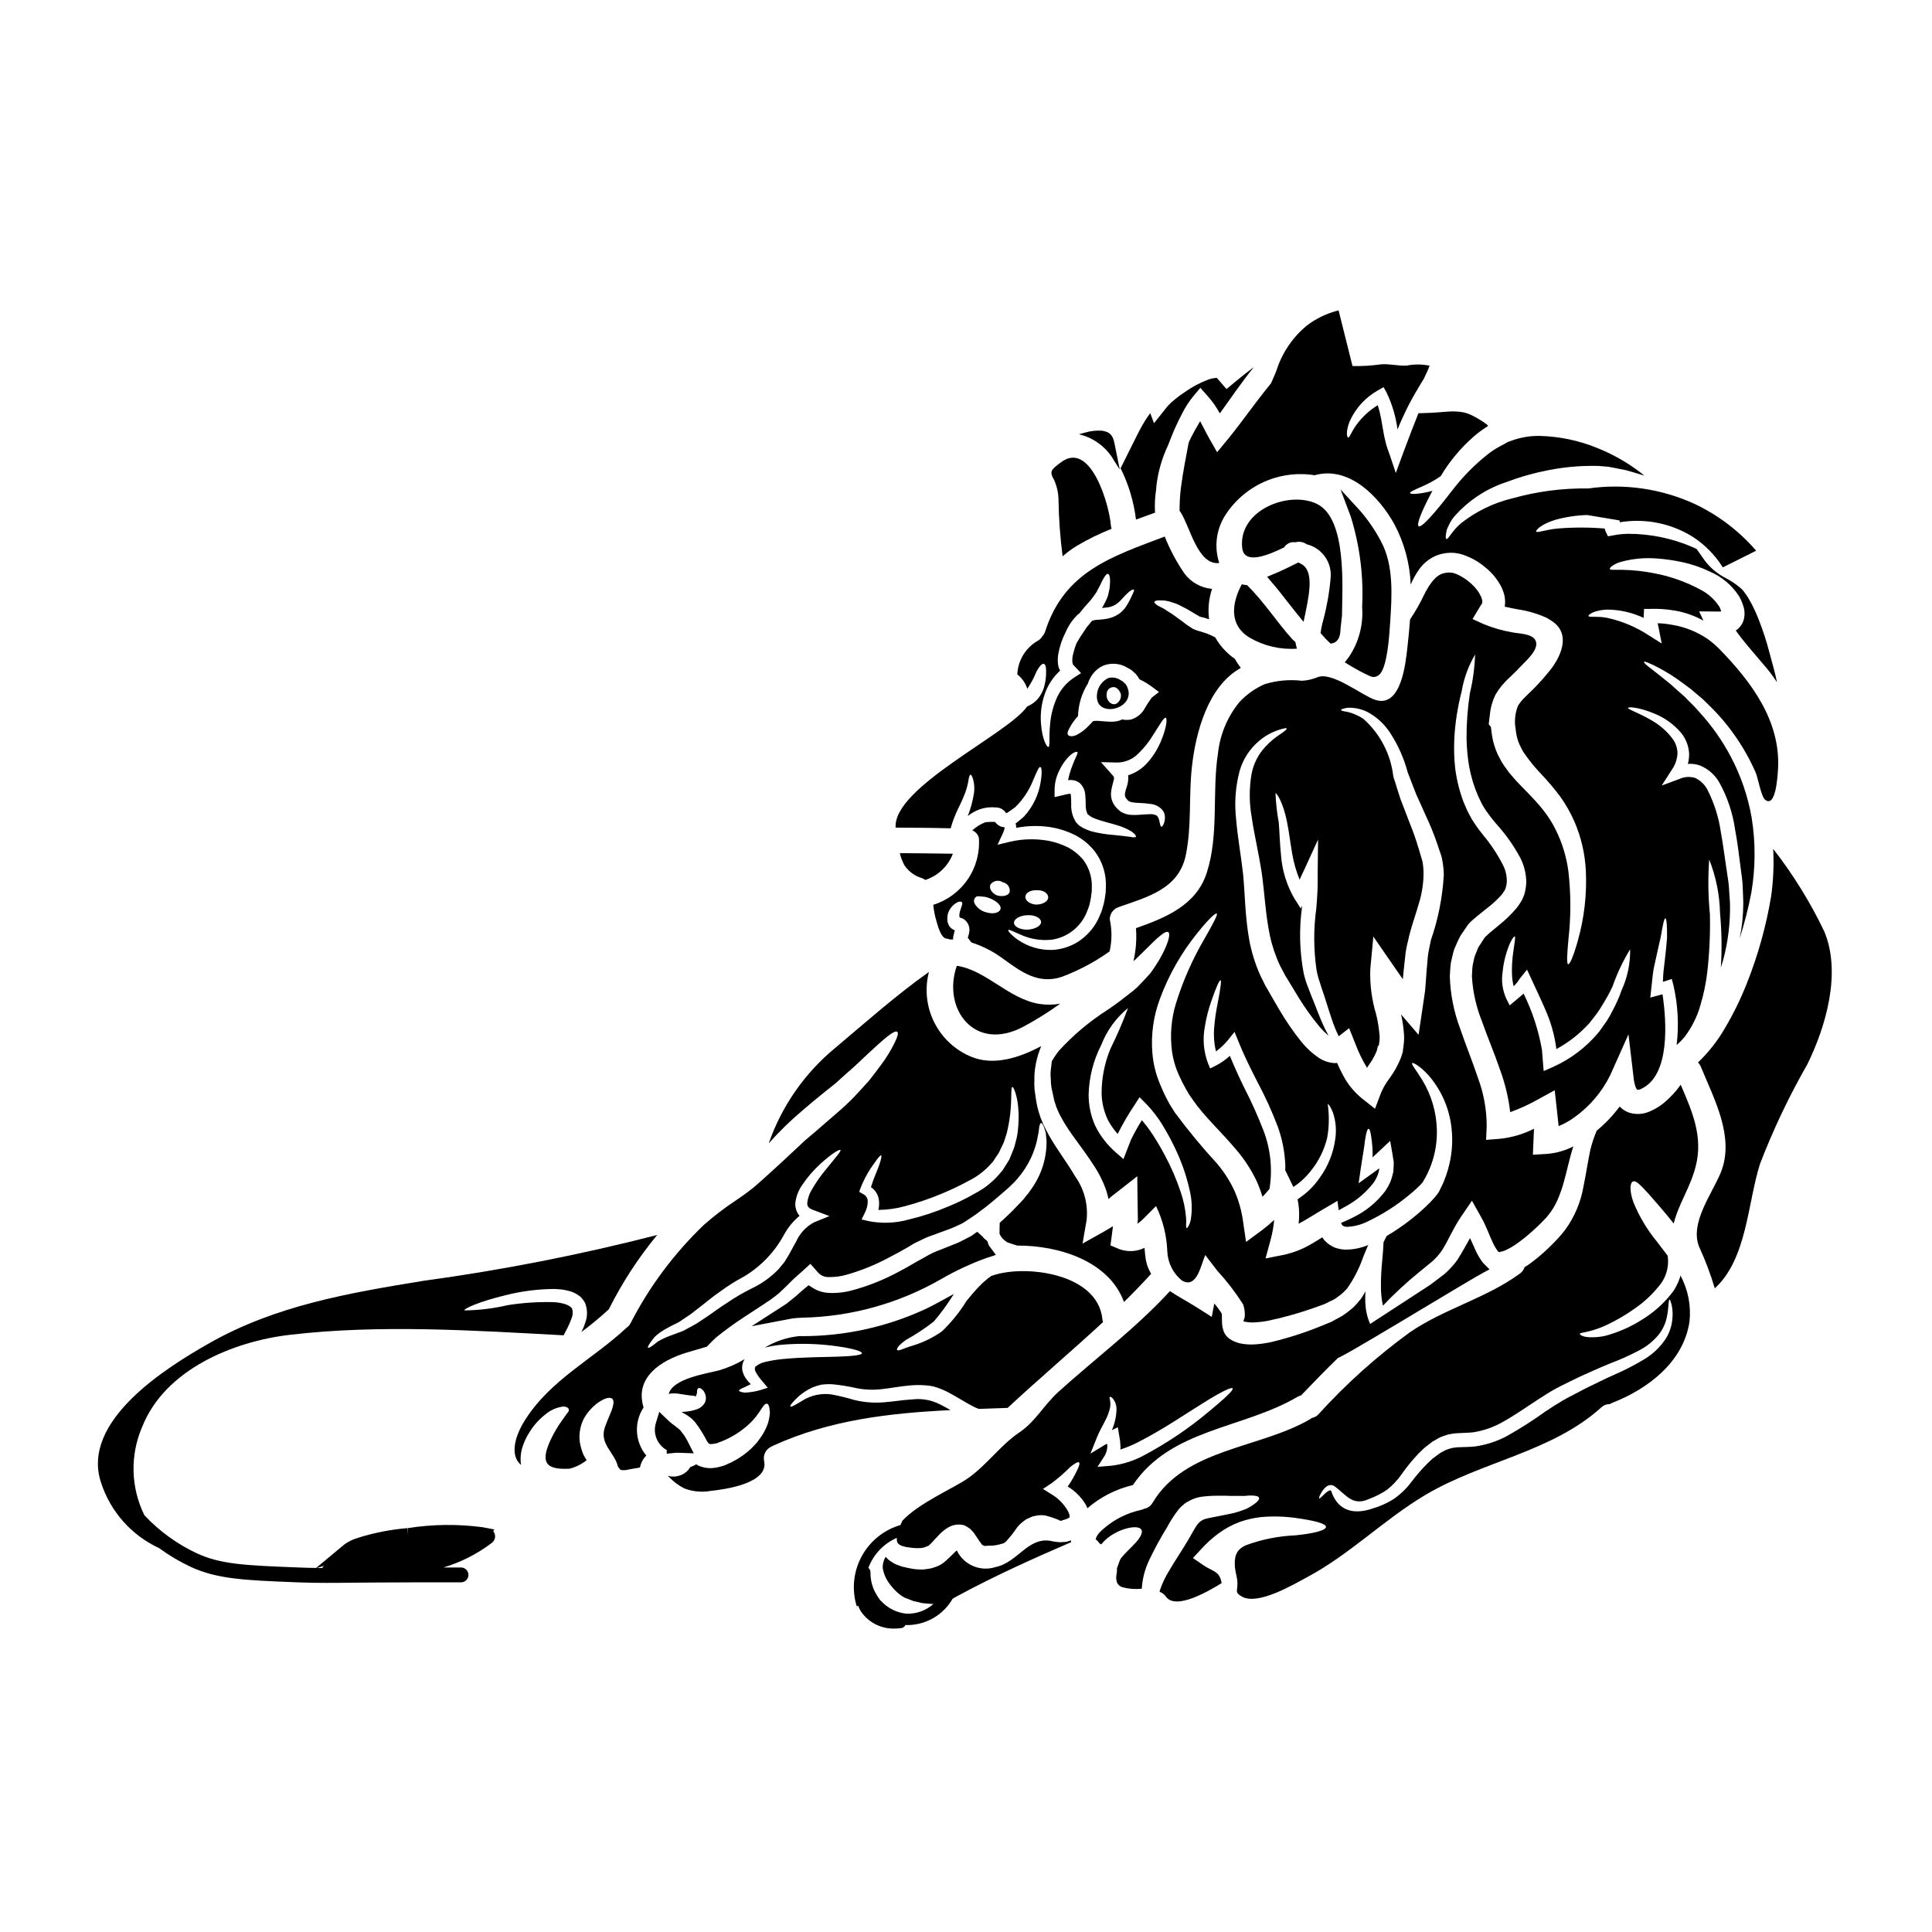 <?xml version="1.0" encoding="UTF-8"?>
<!-- Uploaded to: SVG Repo, www.svgrepo.com, Generator: SVG Repo Mixer Tools -->
<svg fill="#000000" width="800px" height="800px" version="1.1" viewBox="144 144 512 512" xmlns="http://www.w3.org/2000/svg">
 <g>
  <path d="m439.33 266.21 1.418 2.238-1.391-6.922c-0.43-2.227-1.258-3.082-3.309-3.387h-0.004c-1.496-0.105-2.996 0.059-4.434 0.488l-1.676 0.445 1.66 0.504c3.297 1.199 6.043 3.559 7.734 6.633z"/>
  <path d="m424.52 276.66c0.078 4.938 0.441 9.871 1.09 14.766 1.207-1.07 2.512-2.023 3.894-2.852 2.906-1.715 5.945-3.199 9.082-4.441-0.105-0.312-0.176-0.641-0.203-0.973-0.34-5.008-5.277-22.723-13.273-16.605-2.363 1.816-3.195 2.242-1.766 4.621 0.773 1.727 1.176 3.594 1.176 5.484z"/>
  <path d="m469.24 260.58-2.695 3.262-2.016-3.543c-0.949-1.676-1.719-3.262-2.469-4.664-0.09 0.133-0.18 0.273-0.273 0.43-0.746 1.246-1.449 2.516-2.086 3.758-0.246 0.5-0.453 0.953-0.676 1.43-0.023 0.113-0.047 0.203-0.066 0.316-0.566 3.059-1.43 7.273-2.019 11.809-0.238 1.988-0.352 3.996-0.34 6 0.09 0.133 0.203 0.246 0.297 0.395 2.516 3.938 4.531 14.086 10.215 13.43-1.359-4.141-0.84-8.668 1.426-12.391 2.465-3.957 6.043-7.102 10.285-9.035 4.246-1.934 8.965-2.574 13.566-1.836 9.082-2.582 17.078 5.641 21.156 13.023 2.617 4.934 4.086 10.391 4.305 15.969 0.59-1.434 1.344-2.793 2.242-4.055 1.246-1.758 3-3.098 5.027-3.828 1.109-0.371 2.273-0.562 3.441-0.562 1.16 0 2.312 0.207 3.398 0.609 2.062 0.727 3.973 1.824 5.641 3.238 1.867 1.48 3.379 3.363 4.422 5.512 0.281 0.645 0.508 1.312 0.676 1.996 0.16 0.773 0.207 1.57 0.137 2.359-0.008 0.191-0.035 0.383-0.09 0.566 1.043 0.246 2.172 0.453 3.305 0.68v0.004c2.731 0.391 5.394 1.168 7.906 2.309l1.156 0.723c5.57 3.488 2.402 10.008-0.816 13.727l-1.316 1.574-1.359 1.496c-0.91 1.02-2.336 2.336-3.219 3.215h0.004c-0.445 0.426-0.871 0.871-1.27 1.34-0.301 0.375-0.582 0.77-0.836 1.18-0.82 2.016-1.031 4.231-0.609 6.363 0.098 1.117 0.34 2.211 0.723 3.266 0.195 0.504 0.422 0.996 0.68 1.473 0.223 0.516 0.496 1.008 0.816 1.469 1.375 1.996 2.914 3.875 4.598 5.617 1.789 1.895 3.469 3.891 5.031 5.981 1.449 2.043 2.684 4.231 3.691 6.523 1.781 4.113 2.809 8.516 3.035 12.992 0.301 6.25-0.41 12.508-2.106 18.531-1.18 4.211-2.152 6.406-2.582 6.297-0.43-0.109-0.297-2.516 0.09-6.75 0.656-5.863 0.656-11.785 0-17.648-0.48-3.883-1.613-7.66-3.352-11.164-0.445-0.938-0.953-1.848-1.52-2.719-0.605-0.953-1.262-1.875-1.969-2.758-1.242-1.574-2.992-3.422-4.723-5.184-0.906-0.953-1.812-1.816-2.754-2.902l-1.383-1.609-1.316-1.812 0.004 0.004c-0.457-0.625-0.852-1.293-1.184-1.992-0.398-0.695-0.738-1.422-1.02-2.176-0.582-1.508-0.973-3.082-1.156-4.688l-0.133-1.043-0.07-0.52-0.273-0.25-0.273-0.395v-0.16l0.297-2.445c0.18-1.855 0.699-3.664 1.539-5.328 0.484-0.816 1.031-1.598 1.637-2.328 0.566-0.613 1.18-1.34 1.719-1.816 1.18-1.18 1.969-1.812 2.992-2.969 1.574-1.695 5.551-4.938 4.098-7.336-0.996-1.633-4.461-1.633-6.094-1.969-2.562-0.445-5.07-1.168-7.481-2.152l-3.012-1.359 2.082-3.488c0.227-0.363 0.5-0.566 0.477-0.93 0.09-0.137-0.043-0.395 0-0.633v0.004c-0.074-0.285-0.164-0.562-0.27-0.84-0.633-1.359-1.555-2.566-2.695-3.543-1.113-1.027-2.394-1.863-3.785-2.465l-0.477-0.18-0.316-0.09c-0.113-0.023-0.137-0.09-0.344-0.113l-0.652-0.043 0.004-0.004c-0.559-0.027-1.113 0.035-1.652 0.18-2.129 0.477-3.715 2.856-5.031 5.344-1.125 2.398-2.426 4.707-3.898 6.91-0.18 2.469-0.43 4.941-0.699 7.359-0.453 3.938-1.574 16.312-8.609 13.91-3.602-1.223-11.414-7.613-15.312-5.934h0.004c-1.289 0.531-2.66 0.836-4.055 0.902-3.32-0.383-6.684-0.074-9.879 0.91-2.516 1.109-4.781 2.715-6.656 4.723-3.168 3.859-5.144 8.559-5.688 13.523-1.629 10.441 0.297 21.496-2.969 31.688-2.754 8.66-10.938 11.957-18.777 14.727 0.219 2.84 0.016 5.695-0.609 8.473-0.023 0.113-0.066 0.18-0.09 0.273 0.18-0.137 0.395-0.32 0.566-0.453 0.93-0.906 1.789-1.742 2.559-2.516 3.172-3.172 5.344-5.254 6.141-4.723 0.699 0.477-0.07 3.352-2.516 7.543-0.656 1.02-1.359 2.176-2.242 3.352-0.996 1.109-2.106 2.309-3.305 3.543-1.18 1.133-2.445 2.016-3.781 3.059l-0.996 0.789-0.613 0.434-0.52 0.395c-0.699 0.473-1.406 0.973-2.106 1.473l-0.008-0.008c-4.746 3.035-9.078 6.672-12.883 10.828-0.703 0.887-1.34 1.828-1.898 2.809-0.09 0.746-0.16 1.516-0.273 2.285v0.004c-0.082 0.77-0.082 1.543 0 2.309-0.004 0.805 0.059 1.609 0.18 2.402 0.18 0.789 0.363 1.629 0.543 2.469 0.09 0.395 0.16 0.887 0.277 1.199 0.156 0.453 0.293 0.93 0.453 1.383 0.297 0.797 0.641 1.578 1.039 2.332 0.434 0.789 0.863 1.609 1.406 2.445 2.016 3.285 4.824 6.594 7.43 10.672 1.438 2.141 2.59 4.465 3.422 6.906 0.199 0.68 0.395 1.383 0.543 2.106l0.68-0.609 2.148-1.676 4.801-3.758 0.066 6.117c0.047 1.766 0.07 3.578 0.094 5.367-0.047 0.395-0.094 0.742-0.137 1.109h0.004c0.609-0.422 1.176-0.902 1.699-1.43l3.238-3.262c1.824 3.754 2.844 7.852 2.988 12.027 0.129 3.016 1.551 5.828 3.894 7.723 3.898 2.242 4.984-3.984 6.16-6.769 1.09 1.406 2.152 2.805 3.238 4.211h0.004c2.481 2.699 4.719 5.609 6.691 8.699l0.109 0.203 0.047 0.113c0.32 0.965 0.453 1.977 0.395 2.988-0.047 0.438-0.18 0.863-0.395 1.25l0.34 0.223c0.09-0.02 0.113-0.043 0.137-0.02 0.848 0.176 1.715 0.238 2.582 0.18 1.055-0.055 2.106-0.176 3.148-0.359 4.184-0.855 8.301-1.996 12.324-3.422 0.996-0.367 1.969-0.703 2.926-1.043 0.766-0.395 1.574-0.789 2.332-1.133 0.754-0.348 1.363-0.953 2.039-1.383h-0.004c0.59-0.508 1.152-1.051 1.676-1.629 1.812-2.578 3.254-5.402 4.281-8.383 0.43-1.086 0.883-2.148 1.316-3.148-1.922 0.809-3.988 1.223-6.074 1.223-0.949-0.039-1.891-0.223-2.785-0.547-0.992-0.414-1.887-1.031-2.625-1.809-0.25-0.285-0.477-0.59-0.684-0.906-0.863 0.543-1.742 1.086-2.672 1.629-2.269 1.379-4.75 2.383-7.34 2.969l-5.027 0.996 1.359-5.008c0.465-1.703 0.773-3.449 0.93-5.207-0.992 0.941-2.035 1.824-3.125 2.648l-4.328 3.195-0.789-5.414c-0.383-2.828-1.16-5.59-2.312-8.199-1.188-2.555-2.711-4.938-4.527-7.086-3.981-4.332-7.731-8.867-11.234-13.59-0.395-0.633-0.789-1.266-1.18-1.879-0.395-0.609-0.727-1.34-1.09-1.996-0.723-1.359-1.129-2.422-1.695-3.734h-0.004c-1.09-2.598-1.762-5.348-1.996-8.156-0.402-4.875 0.281-9.777 1.996-14.359 2.328-6.316 5.68-12.211 9.918-17.441 2.926-3.668 4.801-5.387 5.144-5.164 0.344 0.223-0.906 2.539-3.148 6.504v-0.004c-3.238 5.492-5.824 11.348-7.703 17.441-1.207 4.035-1.551 8.281-1.02 12.457 0.301 2.242 0.938 4.426 1.883 6.481 0.516 1.168 1.09 2.309 1.719 3.418l0.906 1.574 1.09 1.574c2.922 4.258 7.133 8.043 11.258 12.914 2.199 2.531 4.051 5.34 5.512 8.359 0.637 1.402 1.18 2.852 1.629 4.328 0.395-0.395 0.789-0.816 1.156-1.266 0.227-0.273 0.477-0.543 0.699-0.816 0.84-5.191 0.297-10.512-1.574-15.426-1.508-3.902-3.223-7.719-5.141-11.438-1.383-2.832-2.672-5.641-3.781-8.402-1.125 1.027-2.383 1.902-3.738 2.602l-1.492 0.746-0.613-1.496c-1.133-3.062-1.406-6.375-0.789-9.578 0.363-2.312 0.938-4.59 1.719-6.793 1.242-3.625 2.129-5.574 2.426-5.512s0 2.242-0.723 5.961v-0.004c-0.457 2.184-0.777 4.391-0.953 6.613-0.176 2.113-0.016 4.238 0.477 6.297 1.156-0.859 2.211-1.855 3.137-2.961l1.785-2.219 1.09 2.695c1.336 3.305 3.012 6.75 4.867 10.371h0.004c2.051 3.816 3.859 7.762 5.41 11.809 1.246 3.371 1.949 6.918 2.086 10.512 0 0.496-0.023 0.973-0.023 1.473l0.066-0.09 2.086 4.328h0.004c1.773-1.16 3.34-2.609 4.641-4.281 2.078-2.57 3.559-5.574 4.328-8.789 0.516-2.941 0.562-5.945 0.133-8.902 0.16-0.07 0.746 0.633 1.359 2.172v0.004c0.785 2.281 1.004 4.723 0.637 7.109-0.5 3.684-1.898 7.184-4.078 10.195-1.285 1.895-2.883 3.559-4.723 4.918-0.363 0.297-0.789 0.566-1.18 0.84v-0.004c0.348 1.668 0.48 3.375 0.391 5.074-0.023 0.477-0.07 0.949-0.113 1.406 2.016-1.066 4.102-2.426 6.25-3.695l4.035-2.363 0.34 2.492c0.699-0.395 1.406-0.766 2.106-1.18 2.777-1.527 5.211-3.617 7.137-6.137 0.809-1.129 1.336-2.434 1.539-3.809-0.859 0.609-1.695 1.223-2.492 1.789l-3.012 2.172 0.52-3.625c0.453-3.148 0.977-5.844 1.18-7.812 0.293-1.906 0.586-2.992 0.93-2.992s0.586 1.109 0.836 3.035v0.004c0.195 1.5 0.273 3.016 0.227 4.531 0.699-0.656 1.43-1.336 2.176-2.039l2.488-2.332 0.547 3.148c0.109 0.789 0.273 1.609 0.395 2.449 0.023 0.859-0.066 1.742-0.113 2.625-0.191 0.875-0.441 1.738-0.746 2.582-0.375 0.828-0.812 1.625-1.312 2.383-2.246 3.023-5.191 5.453-8.586 7.086-1.109 0.566-2.176 1.043-3.215 1.473v-0.004c0.082 0.203 0.188 0.391 0.316 0.57 0.18 0.246 0.453 0.395 1.199 0.477v-0.004c1.93-0.074 3.824-0.559 5.551-1.426 3.824-1.816 7.414-4.09 10.688-6.773 0.789-0.633 1.543-1.266 2.242-1.926 0.34-0.316 0.68-0.633 0.996-0.949 0.16-0.16 0.273-0.32 0.395-0.457l0.18-0.199 0.066-0.09h0.004c0.488-0.773 0.926-1.578 1.312-2.402 0.367-0.754 0.691-1.523 0.973-2.312 1.074-2.977 1.574-6.133 1.477-9.297-0.125-4.609-1.453-9.105-3.848-13.047-1.699-2.805-2.969-4.188-2.695-4.508 0.18-0.223 1.969 0.613 4.371 3.262v0.004c3.414 3.941 5.531 8.836 6.07 14.02 0.406 3.691 0.074 7.422-0.973 10.984-0.289 1.016-0.637 2.016-1.043 2.992-0.395 1.043-0.863 1.785-1.289 2.754l-0.156 0.25-0.113 0.156-0.137 0.203-0.297 0.395c-0.18 0.227-0.395 0.477-0.562 0.68-0.395 0.43-0.789 0.84-1.156 1.242-0.789 0.789-1.574 1.543-2.426 2.289l-0.004 0.008c-2.789 2.469-5.805 4.66-9.016 6.547-0.324 0.555-0.609 1.129-0.859 1.719-0.023 1.109-0.156 2.719-0.34 4.723-0.18 2.004-0.395 4.484-0.344 7.246v0.004c0.012 1.613 0.188 3.223 0.523 4.801 3.023-3.188 6.246-6.172 9.656-8.934 1.156-0.949 2.363-1.969 3.582-2.945 0.562-0.5 0.84-0.906 1.312-1.336 0.395-0.523 0.82-1 1.18-1.574 1.449-2.242 2.828-5.617 4.914-8.699l2.949-4.328 2.512 4.484c1.43 2.562 2.039 4.621 2.992 6.551l-0.004-0.004c0.352 0.801 0.793 1.562 1.312 2.266 0.066 0.086 0.133 0.168 0.207 0.246 0.043 0 0.43 0.09 0.43 0.09s-0.023-0.066-0.047-0.066l0.137-0.043c0.152-0.012 0.305-0.043 0.453-0.09 0.371-0.098 0.734-0.23 1.086-0.395 0.828-0.387 1.625-0.84 2.379-1.355 1.633-1.125 3.184-2.356 4.641-3.695 0.703-0.633 1.543-1.406 2.106-1.969l1.043-1.086v0.004c0.344-0.316 0.656-0.668 0.93-1.043 4.102-4.891 4.758-12.504 6.691-18.277v-0.004c-2.242 1.145-4.695 1.82-7.207 1.992l-3.508 0.203 0.156-3.758c0.043-1.066 0.09-2.086 0.133-3.125h0.004c-2.859 1.449-5.961 2.356-9.152 2.672l-3.543 0.273 0.156-3.625h0.004c0-4.387-0.793-8.738-2.336-12.844-1.426-4.301-3.191-8.586-4.688-12.988-1.68-4.453-2.613-9.152-2.754-13.906 0.09-1.223 0.113-2.445 0.297-3.644 0.297-1.18 0.496-2.406 0.906-3.582 0.52-1.18 1.043-2.445 1.609-3.488 0.586-0.863 1.152-1.719 1.742-2.559l0.109-0.16 0.297-0.395h-0.004c0.043-0.043 0.082-0.09 0.117-0.137l0.34-0.32h-0.004c0.195-0.219 0.406-0.422 0.633-0.609 0.434-0.395 0.863-0.746 1.27-1.086l2.363-1.906h0.004c1.426-1.059 2.742-2.258 3.934-3.578 0.25-0.27 0.469-0.566 0.656-0.879l0.273-0.434c0.031-0.09 0.078-0.176 0.137-0.25 0.246-0.66 0.391-1.355 0.43-2.062 0.02-1.457-0.297-2.898-0.93-4.211-1.484-2.93-3.301-5.68-5.41-8.199-1.09-1.34-2.086-2.746-2.992-4.215-0.395-0.789-0.816-1.516-1.18-2.238-0.316-0.789-0.656-1.52-0.973-2.266v-0.004c-1.07-2.863-1.809-5.844-2.199-8.879-0.285-2.644-0.359-5.312-0.227-7.969 0.234-4.168 0.879-8.305 1.926-12.348 0.586-3.469 1.797-6.805 3.578-9.84-0.117 3.465-0.578 6.91-1.383 10.285-0.605 3.965-0.898 7.969-0.883 11.98 0.047 2.465 0.273 4.926 0.68 7.359 0.488 2.688 1.281 5.309 2.359 7.816 0.32 0.652 0.609 1.289 0.93 1.949 0.32 0.656 0.746 1.266 1.133 1.902 0.871 1.258 1.805 2.469 2.809 3.625 2.473 2.727 4.606 5.746 6.344 8.988 1.012 1.988 1.551 4.184 1.574 6.414-0.035 1.184-0.234 2.356-0.59 3.484-0.133 0.344-0.297 0.703-0.43 1.043l-0.477 0.816c-0.309 0.512-0.648 1.004-1.02 1.473-1.383 1.641-2.922 3.144-4.598 4.484-0.789 0.633-1.52 1.266-2.289 1.902-0.363 0.293-0.711 0.602-1.039 0.93-0.16 0.137-0.32 0.297-0.453 0.43l-0.16 0.18c-0.543 0.863-1.109 1.723-1.672 2.582-0.367 0.82-0.566 1.52-0.91 2.266-0.246 0.789-0.395 1.719-0.586 2.582-0.113 0.883-0.113 1.836-0.18 2.754l-0.004 0.004c0.23 4.09 1.125 8.113 2.648 11.914 1.449 4.144 3.281 8.379 4.844 12.988h0.004c1.316 3.59 2.207 7.32 2.652 11.121 2.629-0.934 5.168-2.102 7.586-3.488l4.211-2.309 0.5 4.508c0.156 1.574 0.34 3.172 0.52 4.777v0.227h0.004c1.523-0.617 2.961-1.422 4.281-2.402 4.012-2.879 7.246-6.707 9.422-11.141l4.82-10.785 1.387 11.691v-0.004c0.074 0.809 0.258 1.605 0.543 2.363 0.098 0.223 0.219 0.438 0.363 0.633 0.359 0.035 0.723-0.043 1.039-0.223 7.816-3.512 6.75-18.105 5.688-25.078-0.34 0.09-0.699 0.18-1.02 0.273l-2.219 0.609 0.223-2.035c0.16-1.52 0.32-2.949 0.477-4.328 0.156-1.383 0.5-2.559 0.727-3.711 0.496-2.336 0.926-4.191 1.312-5.82 0.543-3.219 0.93-5.117 1.246-5.117 0.32 0 0.496 1.879 0.453 5.231-0.137 1.652-0.34 3.805-0.613 6.094-0.109 1.133-0.316 2.363-0.395 3.648-0.023 0.586-0.066 1.242-0.09 1.859 0.246-0.07 0.477-0.16 0.723-0.227l1.629-0.543 0.434 1.652v-0.008c1.203 5.195 1.496 10.562 0.859 15.855 0.816-0.684 1.559-1.453 2.219-2.285 1.855-2.477 3.238-5.269 4.078-8.246 0.855-2.856 1.465-5.781 1.816-8.742 0.586-5.121 0.82-10.273 0.699-15.426-0.477-4.805-0.535-9.641-0.18-14.453 1.797 4.566 2.769 9.414 2.875 14.32 0.441 4.75 0.512 9.527 0.207 14.289 0.199-0.633 0.395-1.266 0.609-1.949v0.004c1.32-4.926 1.93-10.016 1.812-15.113-0.09-1.426-0.199-2.875-0.293-4.328-0.09-1.457-0.434-3.106-0.637-4.691-0.496-3.215-0.883-6.5-1.492-9.785-0.555-3.906-1.754-7.695-3.543-11.211-0.707-1.383-1.855-2.492-3.262-3.148-1.359-0.422-2.824-0.336-4.121 0.25l-4.754 1.766 2.715-4.234c0.875-1.25 1.383-2.719 1.473-4.238 0-1.383-0.438-2.731-1.246-3.852-1.504-2.027-3.418-3.715-5.617-4.957-3.785-2.195-6.344-2.902-6.231-3.305 0.043-0.297 2.754-0.273 7.113 1.574v-0.004c2.699 1.113 5.094 2.863 6.977 5.098 1.238 1.535 1.969 3.418 2.086 5.391 0.031 0.938-0.082 1.879-0.34 2.785 1.066-0.078 2.137 0.055 3.148 0.395 2.207 0.879 4.043 2.484 5.211 4.555 2.133 3.863 3.547 8.086 4.168 12.457 0.656 3.441 1.02 6.816 1.449 9.988 0.18 1.605 0.477 3.125 0.543 4.754 0.066 1.629 0.16 3.195 0.18 4.723-0.004 3.16-0.328 6.309-0.973 9.402 1.266-3.949 2.293-7.965 3.082-12.031 1.137-6.602 1.172-13.344 0.113-19.953-0.988-5.684-2.867-11.172-5.57-16.266-2.231-4.211-4.984-8.125-8.199-11.645-1.316-1.605-2.805-2.898-4.031-4.211-1.359-1.18-2.582-2.289-3.668-3.262-2.289-1.859-4.078-3.305-5.324-4.234-1.246-0.93-1.836-1.539-1.742-1.719 0.09-0.18 0.887 0.109 2.309 0.789v-0.008c2.09 1.008 4.106 2.164 6.027 3.465 1.242 0.863 2.625 1.883 4.098 2.992 1.406 1.246 3.059 2.449 4.578 4.055l-0.004-0.004c3.644 3.496 6.801 7.469 9.375 11.809 1.211 2.023 2.285 4.117 3.223 6.277 0.609 1.402 1.449 6.406 2.512 7.203 2.809 2.129 3.262-6.094 3.402-8.156 0.723-12.867-7.203-23.262-15.605-31.883l-0.004 0.004c-0.98-0.996-2.051-1.898-3.195-2.695-2.773-1.855-5.906-3.098-9.195-3.644-1.277-0.242-2.574-0.387-3.875-0.434 0.023 0.285 0.078 0.562 0.16 0.836l0.883 4.531-3.305-2.082h-0.004c-3.41-2.262-7.211-3.863-11.215-4.723-2.754-0.523-4.82-0.023-4.887-0.5-0.047-0.297 1.426-1.539 5.027-1.676 3.32 0.035 6.598 0.785 9.602 2.199v-0.07l0.113-2.309h1.652l0.004-0.004c2.176-0.078 4.356 0.074 6.5 0.453 2.656 0.453 5.211 1.348 7.566 2.652l-1.133-2.449 4.941 0.047-0.004 0.004c0.309 0.008 0.621-0.008 0.926-0.047l-0.199-0.543-0.203-0.5-0.047-0.109c-0.02 0-0.109-0.16-0.109-0.16l-0.004-0.004c-1.219-1.871-2.906-3.394-4.894-4.414-3.793-2.059-7.879-3.519-12.117-4.332-2.836-0.578-5.715-0.895-8.609-0.953-1.926-0.066-3.262 0.16-3.352-0.246-0.043-0.18 0.18-0.43 0.633-0.789 0.719-0.492 1.52-0.859 2.363-1.086 3.078-0.84 6.281-1.137 9.465-0.879 2.227 0.152 4.438 0.469 6.617 0.945 2.602 0.543 5.125 1.402 7.516 2.562 3.059 1.324 5.672 3.504 7.523 6.277l0.18 0.297 0.043 0.09 0.094 0.156 0.066 0.113 0.246 0.52h0.004c0.207 0.449 0.387 0.91 0.543 1.379 0.484 1.293 0.543 2.707 0.156 4.031-0.285 0.922-0.832 1.742-1.574 2.363-0.18 0.133-0.34 0.227-0.496 0.34 1.969 2.832 4.531 5.664 7.18 8.812 1.371 1.539 2.621 3.184 3.742 4.914-0.434-2.363-1.27-5.031-1.996-7.871-0.773-2.977-1.727-5.906-2.856-8.766-0.594-1.508-1.266-2.981-2.016-4.418-0.43-0.656-0.656-1.246-1.18-1.969l-0.816-1.133c-0.191-0.238-0.402-0.465-0.633-0.676-1.25-1.09-2.629-2.023-4.102-2.785-2.176-1.109-4.074-2.699-5.547-4.644l-2.152-3.059c-0.316-0.156-0.656-0.316-1.02-0.477h-0.004c-5.41-2.344-11.246-3.551-17.145-3.543-1.285 0.02-2.566 0.152-3.828 0.395l-1.492 0.273-0.613-1.27v-0.004c-0.125-0.25-0.211-0.516-0.25-0.789-4.168-0.344-8.359-0.344-12.527 0-3.281 0.316-5.438 1.242-5.637 0.789-0.16-0.34 1.359-1.992 5.164-3.125 2.731-0.75 5.539-1.168 8.367-1.246l8.555 1.43 0.078 0.488c6.699-1.109 13.578 0.266 19.336 3.859 3.09 2.008 5.723 4.644 7.727 7.731l0.234 0.367 8.84-4.422-0.43-0.48 0.004 0.004c-4.434-5.016-9.848-9.074-15.902-11.926-8.793-4.027-18.559-5.449-28.137-4.094-6.809-0.102-13.598 0.785-20.152 2.625-4.953 1.188-9.59 3.438-13.59 6.59-2.539 2.152-3.422 4.441-3.898 4.168-0.203-0.09-0.227-0.656-0.047-1.652 0.047-0.25 0.113-0.523 0.18-0.84v0.004c0.129-0.344 0.281-0.676 0.453-0.996 0.367-0.859 0.855-1.664 1.453-2.383 3.738-4.297 8.578-7.492 13.996-9.242 3.59-1.359 7.289-2.402 11.055-3.125 4.387-0.863 8.855-1.234 13.32-1.109 0.609 0.047 1.242 0.09 1.855 0.16l0.477 0.02 0.113 0.023 0.297 0.047 0.223 0.043 0.84 0.156 3.422 0.68c1.574 0.453 3.195 0.906 4.801 1.43-0.316-0.277-0.609-0.547-0.949-0.789v0.008c-3.492-2.68-7.332-4.867-11.414-6.504-4.894-2.016-10.113-3.113-15.402-3.238-2.551-0.035-5.086 0.406-7.481 1.293l-0.434 0.156-0.199 0.066-0.113 0.023-0.816 0.453c-0.613 0.34-1.223 0.68-1.836 0.996h0.004c-1.066 0.59-2.074 1.273-3.016 2.039-3.434 2.742-6.523 5.894-9.195 9.383-4.801 6.227-8.199 10.055-8.945 9.512-0.59-0.453 0.723-3.871 3.668-9.379-0.68 0.203-1.367 0.371-2.062 0.5-2.469 0.453-3.824 0.395-3.871 0.09-0.047-0.305 1.156-0.84 3.328-1.789 1.684-0.734 3.293-1.629 4.801-2.676 2.316-3.894 5.227-7.402 8.633-10.395 1.109-0.977 2.293-1.863 3.543-2.652 0.074-0.027 0.141-0.066 0.203-0.113 0.043-0.09 0.113-0.156 0.156-0.246v-0.004c-0.156-0.148-0.32-0.293-0.496-0.426-0.555-0.426-1.137-0.812-1.742-1.16l-0.547-0.316-0.316-0.203-0.246-0.113-0.93-0.496c-0.621-0.297-1.262-0.539-1.926-0.727-1.477-0.297-2.984-0.379-4.484-0.25-1.719 0.113-3.691 0.32-5.731 0.363l-2.016 0.066c-1.266 3.172-2.695 6.82-4.125 10.719l-1.879 5.117-1.676-5.008c-0.34-0.852-0.633-1.719-0.883-2.602-0.656-2.406-0.93-4.668-1.316-6.691h0.004c-0.227-1.238-0.531-2.465-0.906-3.668-2.227 1.355-4.16 3.141-5.688 5.254-1.336 1.812-1.789 3.465-2.195 3.305-0.273-0.066-0.656-1.539 0.43-4.258h-0.004c1.562-3.512 4.227-6.422 7.59-8.289l1.406-0.789 0.84 1.516-0.004 0.004c1.461 3.059 2.426 6.332 2.856 9.691 1.523-3.785 3.348-7.441 5.461-10.938 0.52-0.91 1.02-1.699 1.473-2.426 0.543-1.18 1.133-2.336 1.574-3.543l-0.004 0.004c-2.016-0.414-4.094-0.422-6.113-0.02-2.266 0.109-4.488-0.523-6.75-0.344-2.508 0.359-5.039 0.512-7.57 0.457l-3.688-14.758-0.484 0.133v0.004c-2.91 0.777-5.641 2.125-8.023 3.969-3.707 3.086-6.457 7.164-7.934 11.758l-0.094 0.27c-0.395 1.027-0.914 2.141-1.379 3.215-4.066 4.93-7.703 10.266-11.578 14.98zm-16.965 181.89c1.18 1.949 2.258 3.961 3.223 6.023 1.645 3.438 2.898 7.047 3.734 10.762 0.625 2.504 0.754 5.106 0.383 7.66-0.086 0.691-0.301 1.359-0.637 1.969-0.199 0.395-0.395 0.613-0.496 0.566-0.102-0.047-0.16-0.273-0.16-0.746 0.055-0.641 0.055-1.285 0-1.926-0.184-2.348-0.66-4.66-1.426-6.883-1.141-3.43-2.578-6.75-4.305-9.926-1.008-1.91-2.113-3.769-3.309-5.57-0.824-1.23-1.715-2.414-2.672-3.543-1.062 1.68-2.027 3.422-2.898 5.211-0.32 0.816-0.637 1.652-0.953 2.445l-1.039 2.66-2.016-1.766v-0.004c-2.301-1.984-4.176-4.422-5.508-7.156-1.141-2.59-1.719-5.391-1.699-8.223 0.121-4.566 1.266-9.047 3.352-13.113 1.484-3.809 3.922-7.172 7.086-9.766-1.367 3.68-2.922 7.289-4.664 10.805-1.574 3.805-2.367 7.887-2.336 12.004 0.082 2.332 0.629 4.617 1.609 6.731 0.719 1.395 1.617 2.691 2.672 3.852v-0.066c1.336-2.672 2.844-5.254 4.512-7.727l1.266-1.969 1.605 1.609h0.004c1.789 1.84 3.359 3.879 4.672 6.086zm70.922-49.289c-0.273 1.449-0.676 2.988-0.816 4.418-0.137 1.43-0.246 2.809-0.363 4.234-0.113 1.574-0.203 3.148-0.363 4.801-0.246 1.676-0.5 3.379-0.746 5.074l-0.973 6.527-4.281-4.984-0.363-0.434h0.004c0.355 1.539 0.598 3.098 0.723 4.668 0.133 1.152 0.117 2.316-0.043 3.465l-0.113 0.887-0.07 0.453v0.223l-0.023 0.113v0.09l-0.09 0.273-0.43 1.359c-0.781 1.949-1.809 3.793-3.059 5.481-0.898 1.18-1.645 2.469-2.223 3.832l-1.574 4.168-3.445-2.719h0.004c-2.047-1.664-3.742-3.723-4.977-6.051-0.613-1.129-1.156-2.262-1.633-3.375-0.262 0.039-0.523 0.055-0.789 0.043-1.426-0.109-2.809-0.574-4.008-1.355-1.727-1.164-3.273-2.574-4.59-4.188-2.238-2.781-4.262-5.727-6.051-8.812-0.84-1.449-1.676-2.902-2.516-4.328l-0.586-1.043-0.293-0.488-0.18-0.316-0.066-0.137-0.137-0.273c-0.363-0.723-0.723-1.449-1.062-2.152l-0.004 0.004c-1.395-3.082-2.406-6.32-3.016-9.648-1.109-6.297-1.109-12.145-1.605-17.281-0.566-5.074-1.496-10.055-1.859-14.652v-0.004c-0.48-4.234-0.172-8.52 0.906-12.641 0.887-3.188 2.731-6.023 5.277-8.133 1.531-1.289 3.301-2.266 5.207-2.875 1.27-0.395 1.949-0.523 2.019-0.344 0.07 0.18-0.453 0.656-1.52 1.383-1.527 0.973-2.918 2.137-4.144 3.469-1.906 2.031-3.18 4.574-3.668 7.316-0.637 3.766-0.613 7.613 0.066 11.371 0.609 4.348 1.766 9.055 2.625 14.562 0.789 5.438 1 11.125 2.176 16.738v0.004c0.594 2.781 1.508 5.488 2.723 8.062 0.395 0.703 0.746 1.406 1.129 2.129l0.137 0.273 0.023 0.023v0.047l0.344 0.543 0.652 1.062c0.84 1.383 1.676 2.754 2.539 4.191 1.691 2.766 3.578 5.41 5.652 7.906 0.723 0.832 1.512 1.605 2.363 2.309-0.602-1.055-1.145-2.141-1.625-3.254-0.816-1.855-1.605-3.938-2.445-6.07-0.203-0.52-0.43-1.062-0.656-1.605-0.18-0.457-0.43-1.18-0.656-1.746-0.516-1.254-0.926-2.551-1.223-3.875-1.09-5.781-1.234-11.703-0.43-17.531-0.004-0.105 0.004-0.211 0.023-0.312l-0.363 0.699-1.676-2.629c-2.023-3.477-3.234-7.363-3.543-11.371-0.363-3.465-0.395-6.383-0.609-8.809-0.473-2.551-0.762-5.133-0.863-7.727 0.297-0.09 1.969 2.309 3.016 7.406 0.52 2.473 0.859 5.461 1.426 8.699 0.398 2.332 1.055 4.609 1.949 6.797 0.395-0.91 0.816-1.766 1.246-2.672l3.644-7.949-0.098 8.625c-0.023 1.539 0.023 3.148-0.047 4.723s-0.18 3.238-0.316 4.824v0.004c-0.762 5.457-0.738 10.996 0.066 16.445 0.219 1.188 0.539 2.352 0.953 3.488 0.18 0.59 0.297 1.062 0.543 1.719 0.203 0.59 0.395 1.156 0.59 1.723 0.723 2.262 1.336 4.301 1.969 6.137 0.508 1.52 1.113 3 1.816 4.441l2.754-2.152 1.574 3.938v-0.004c0.844 2.285 1.902 4.484 3.164 6.566 0.18-0.297 0.395-0.59 0.566-0.84 0.84-1.164 1.531-2.426 2.059-3.758l0.297-1.383v0.223l0.113-0.043 0.066-0.07 0.047-0.133 0.043-0.246 0.066-0.523h0.004c0.113-0.742 0.121-1.496 0.023-2.242-0.152-1.711-0.43-3.406-0.84-5.074-1.18-3.898-1.711-7.957-1.574-12.027l0.816-8.66 5.004 7.258c0.953 1.359 1.883 2.695 2.809 4.055 0.066-0.723 0.133-1.449 0.203-2.152 0.18-1.676 0.363-3.328 0.543-4.961 0.223-1.629 0.656-3.012 0.949-4.484 0.84-3.238 1.816-5.844 2.562-8.516l0.004-0.004c0.742-2.391 1.152-4.875 1.219-7.383 0.039-1.234-0.055-2.473-0.27-3.691-0.34-1.109-0.656-2.219-0.973-3.285-0.672-2.297-1.461-4.559-2.363-6.773-0.863-2.238-1.676-4.418-2.496-6.5-0.316-1.043-0.652-2.039-0.973-3.035-0.156-0.5-0.316-1-0.453-1.473l-0.246-0.727-0.113-0.363-0.066-0.246v-0.023l-0.07-0.27v-0.004c-0.699-5.844-3.523-11.227-7.93-15.129-1.277-0.852-2.695-1.469-4.188-1.836-1.133-0.156-1.723-0.34-1.723-0.52 0-0.18 0.59-0.367 1.723-0.566 1.809-0.086 3.609 0.289 5.231 1.086 2.559 1.352 4.707 3.363 6.231 5.824 2.012 3.144 3.527 6.582 4.484 10.191 0.699 1.812 1.43 3.691 2.195 5.684 0.887 1.969 1.789 3.988 2.754 6.117h0.004c1.062 2.285 2.004 4.621 2.828 7 0.203 0.633 0.43 1.266 0.633 1.902l0.34 0.977 0.16 0.477 0.066 0.246 0.023 0.066 0.066 0.32 0.023 0.113h0.004c0.285 1.395 0.441 2.809 0.477 4.234-0.328 5.922-1.484 11.77-3.434 17.371zm41.996 21.973c0.656-0.84 1.289-1.676 1.926-2.469 0.59-0.809 1.133-1.648 1.629-2.516 0.953-1.52 1.816-3.098 2.582-4.723 1.203-3.445 2.769-6.758 4.668-9.875 0.074 3.75-0.699 7.465-2.266 10.871-0.629 1.809-1.402 3.566-2.312 5.254-0.465 0.969-0.992 1.906-1.574 2.812-0.652 0.93-1.312 1.883-1.992 2.828h0.004c-3.32 4.07-7.547 7.305-12.344 9.445l-2.426 1.066-0.227-2.754c-0.066-0.953-0.133-1.906-0.223-2.879l-0.004 0.004c-0.906-5.176-2.543-10.195-4.867-14.906l-0.113 0.113c-0.68 0.586-1.34 1.133-1.996 1.695l-1.574 1.316-0.816-1.605c-1.094-2.297-1.457-4.875-1.043-7.387 0.172-1.77 0.539-3.519 1.09-5.211 0.906-2.828 1.836-4.144 2.106-4.055 0.273 0.09-0.07 1.719-0.434 4.441-0.223 1.637-0.328 3.285-0.312 4.938-0.004 1.281 0.148 2.559 0.453 3.805 0.09-0.098 0.191-0.188 0.293-0.273 0.246-0.297 0.52-0.59 0.789-0.906v0.004c0.145-0.258 0.301-0.508 0.477-0.75l1.992-2.469 1.133 2.445c1.156 2.562 2.492 5.254 3.781 8.289 1.41 3.199 2.363 6.574 2.832 10.039v0.297-0.004c3.297-1.773 6.262-4.102 8.766-6.883z"/>
  <path d="m442.51 325.66c-0.047-0.086-0.086-0.18-0.113-0.273l-0.434-0.395-0.395-0.395-0.203-0.109-0.789-0.477v0.004c-0.871-0.461-1.879-0.582-2.832-0.344-1.715 0.805-2.871 2.461-3.035 4.348-0.543 5.324 6.594 4.691 8.109 1.156l-0.004 0.004c0.402-0.918 0.402-1.961 0-2.879-0.051-0.234-0.156-0.453-0.305-0.641zm-2.606 4.777c-0.863 0.59-2.336-0.156-2.629-1.816-0.203-1.879 0.863-2.512 1.859-2.535 1.066 0 1.789 1.359 1.926 1.969h-0.004c0.102 0.949-0.344 1.875-1.148 2.383z"/>
  <path d="m397.98 358.16c0.75-1.469 1.406-2.981 1.969-4.531 0.336-1.004 0.586-2.035 0.746-3.082 0.137-0.789 0.297-1.223 0.5-1.242 0.203-0.02 0.43 0.395 0.676 1.18 0.336 1.176 0.422 2.41 0.254 3.625-0.316 2.102-0.871 4.16-1.652 6.137 0.949-0.75 2.012-1.348 3.148-1.77 1.379-0.477 2.848-0.648 4.301-0.496l0.273 0.023h0.18l0.453 0.109h0.023l0.203 0.07c0.043 0.02 0.109 0.043 0.395 0.18v0.004c0.211 0.129 0.414 0.273 0.609 0.43 0.113 0.09 0.211 0.199 0.297 0.316 0.109 0.121 0.211 0.254 0.293 0.395 0.043-0.02 0.066-0.02 0.133-0.043 0.262-0.137 0.512-0.297 0.75-0.477 0.52-0.34 0.996-0.699 1.574-1.133 2.086-2.066 3.715-4.555 4.777-7.293 0.906-2.106 1.43-3.398 1.812-3.305 0.383 0.09 0.5 1.449 0.113 3.871-0.523 3.449-2.062 6.668-4.418 9.242l-0.156 0.137c-0.434 0.363-0.996 0.883-1.609 1.359l-0.477 0.34v-0.004c0.117 0.383 0.172 0.781 0.16 1.184 3.004-0.586 6.082-0.645 9.105-0.184 2.184 0.355 4.309 1.027 6.297 1.996 2.156 1.082 4.039 2.637 5.512 4.551 1.973 2.676 2.981 5.941 2.852 9.266l-0.043 1.18c-0.023 0.227 0 0.297-0.047 0.633l-0.09 0.523v0.004c-0.082 0.684-0.203 1.363-0.363 2.035-0.203 0.746-0.395 1.496-0.633 2.219-0.297 0.656-0.566 1.312-0.863 1.969v0.004c-1.215 2.457-3.078 4.539-5.387 6.023-2.019 1.258-4.316 1.988-6.691 2.129-3.32 0.121-6.586-0.848-9.309-2.754-1.859-1.316-2.582-2.363-2.449-2.516 0.18-0.246 1.246 0.395 3.172 1.18 2.609 1.215 5.5 1.691 8.363 1.383 4.047-0.598 7.504-3.238 9.145-6.984 0.223-0.52 0.43-1.062 0.633-1.609s0.297-1.086 0.43-1.652v-0.004c0.141-0.648 0.238-1.305 0.297-1.969l0.09-0.523v-0.395l0.023-0.926v0.004c0.047-2.481-0.707-4.914-2.152-6.934-1.148-1.438-2.582-2.629-4.211-3.488-1.652-0.812-3.402-1.398-5.211-1.746-3.367-0.594-6.82-0.504-10.148 0.273l-3.262 0.789 1.383-2.969h-0.004c0.242-0.48 0.41-0.992 0.5-1.52 0.012-0.047 0.012-0.09 0-0.137-0.789-0.027-1.539-0.352-2.106-0.902-0.137-0.16-0.363-0.434-0.434-0.5h0.004c-0.035-0.023-0.078-0.031-0.117-0.023-0.77-0.035-1.543-0.012-2.309 0.07-0.133 0.027-0.266 0.066-0.395 0.109-1.18 0.5-2.269 1.195-3.215 2.062 0.871 0.352 1.52 1.102 1.742 2.016 0.281 3.883-0.758 7.75-2.957 10.965-2.195 3.219-5.418 5.594-9.137 6.746 0.137 1.395 0.398 2.773 0.785 4.121 0.32 1.086 1.18 4.644 2.672 4.824l0.004 0.004c0.332 0.039 0.66 0.121 0.973 0.246 0.273 0 0.566-0.023 0.84 0-0.027-0.105-0.027-0.215 0-0.32 0-0.18 0-0.395 0.043-0.543l0.09-0.34c0.09-0.453 0.203-0.789 0.273-1.066l0.047-0.156c-0.66-0.234-1.215-0.688-1.574-1.289-0.148-0.305-0.27-0.625-0.363-0.953l-0.023-0.395-0.047-0.52 0.047-0.613c0.043-0.355 0.129-0.707 0.25-1.043 0.211-0.512 0.5-0.984 0.859-1.402 0.477-0.586 1.094-1.047 1.793-1.336 0.496-0.133 0.816-0.066 0.949 0.113 0.133 0.18 0.09 0.52-0.066 0.953s-0.297 0.906-0.5 1.539h-0.004c-0.074 0.305-0.121 0.613-0.133 0.93 0.023 0.113-0.023 0.297 0.043 0.395v-0.004c0 0.035 0.008 0.066 0.023 0.09 0.023 0 0.023 0.066 0.047 0.156l0.273 0.066v0.004c0.312 0.086 0.609 0.219 0.883 0.395 0.512 0.375 0.914 0.883 1.156 1.473 0.125 0.324 0.207 0.668 0.246 1.02 0.016 0.219 0.008 0.438-0.023 0.656-0.035 0.32-0.098 0.637-0.18 0.949-0.09 0.258-0.164 0.52-0.223 0.785 0.223 0.316 0.473 0.656 0.723 0.973 0.09 0.09 0.156 0.18 0.246 0.273 3.043 0.977 5.898 2.453 8.453 4.371 4.664 3.352 9.309 6.887 15.625 4.688 4.445-1.684 8.656-3.934 12.527-6.691 0.641-2.801 0.652-5.707 0.043-8.516 0.02-1.535 1.043-2.871 2.516-3.289 7.406-2.602 15.77-4.754 17.621-13.656 1.633-7.871 0.746-15.559 1.633-23.441 0.996-9.055 4.211-21.254 12.754-26.098 0.066-0.055 0.129-0.113 0.184-0.18-0.582-0.75-1.109-1.539-1.574-2.363-0.844-0.586-1.633-1.246-2.363-1.969-1.117-1.105-2.07-2.363-2.836-3.734-0.883-0.465-1.805-0.863-2.754-1.18-0.43-0.137-0.863-0.273-1.266-0.395l-0.789-0.223c-0.395-0.137-0.777-0.297-1.152-0.477-0.453-0.297-0.906-0.609-1.34-0.887-0.434-0.277-0.789-0.562-1.152-0.859-0.746-0.566-1.453-1.066-2.086-1.52-0.555-0.441-1.145-0.836-1.762-1.18-0.547-0.316-0.977-0.699-1.496-0.953-0.52-0.25-0.953-0.473-1.316-0.676-0.703-0.43-1.066-0.789-0.996-1.043 0.07-0.254 0.566-0.395 1.383-0.395 0.395 0 0.906 0.02 1.473 0.066 0.688 0.109 1.359 0.281 2.016 0.52 0.801 0.242 1.578 0.566 2.309 0.977 0.832 0.395 1.641 0.832 2.426 1.312 0.395 0.227 0.816 0.477 1.219 0.746 0.395 0.203 0.789 0.453 1.18 0.68h0.004c0.102 0.008 0.203 0.039 0.293 0.094l0.723 0.156c0.5 0.16 0.93 0.273 1.473 0.453-0.352-2.707-0.086-5.457 0.789-8.043-2.891-0.25-5.543-1.715-7.293-4.031-2.117-3.07-3.879-6.371-5.254-9.84-13.953 5.301-26.57 9.199-31.668 25.102h-0.004c-0.148 0.508-0.418 0.973-0.785 1.359-0.312 0.539-0.777 0.973-1.34 1.246-3.133 1.871-5.113 5.188-5.273 8.832 1.25 0.969 2.176 2.297 2.648 3.805 0.941-1.375 1.734-2.848 2.363-4.394 0.746-1.492 1.543-2.363 2.039-2.219 0.496 0.141 0.656 1.246 0.566 2.949v-0.004c-0.051 1.027-0.211 2.043-0.477 3.035-0.367 1.418-1.102 2.715-2.129 3.758-0.707 0.68-1.539 1.215-2.445 1.578-0.023 0.043-0.023 0.09-0.047 0.113-5.32 7.359-35.496 21.312-34.766 31.98 4.688 0.023 9.695 0.047 14.586 0.18 0.52-1.844 1.203-3.633 2.047-5.352zm20.949 21.766c1.574-0.043 2.828 0.789 2.856 1.859 0.023 1.07-1.43 1.926-3.215 1.949-1.676-0.137-2.945-1.086-2.832-2.152 0.105-1.07 1.539-1.789 3.191-1.656zm-2.719 6.617c1.836-0.137 3.488 0.609 3.672 1.652 0.184 1.043-1.363 2.016-3.492 2.172-1.969 0.066-3.621-0.746-3.668-1.785-0.047-1.039 1.52-1.965 3.488-2.039zm-11.324-0.91c-1.07-0.387-1.973-1.129-2.559-2.106-0.344-0.559-0.262-1.281 0.203-1.746 0.395-0.395 1.066-0.246 1.699-0.18 0.703 0.016 1.395 0.168 2.039 0.453 1.695 0.609 3.238 1.926 2.856 2.926-0.387 0.996-2.043 1.422-4.238 0.652zm3.238-4.367c-1.363-0.656-2.106-1.926-1.633-2.879 0.773-1.031 2.215-1.281 3.289-0.566 1.145 0.223 1.93 1.285 1.809 2.445-0.176 1.039-1.75 1.516-3.465 0.996zm35.246-15.512c-0.949-0.113-2.262-0.297-3.965-0.453-2.125-0.145-4.234-0.484-6.297-1.02-0.715-0.234-1.41-0.523-2.082-0.859l-0.789-0.5-0.18-0.109-0.113-0.07-0.156-0.133-0.023-0.023v-0.023l-0.07-0.066c-0.18-0.203-0.363-0.395-0.543-0.59l-0.004-0.004c-0.91-1.43-1.352-3.109-1.266-4.801-0.023-0.766 0-1.473-0.066-2.016h-0.004c0.016-0.25-0.031-0.5-0.137-0.727-0.129-0.023-0.266-0.016-0.395 0.023-0.5 0.066-0.992 0.172-1.473 0.316l-2.332 0.543v-2.039c0.031-1.723 0.449-3.418 1.219-4.961 0.523-1.137 1.203-2.195 2.019-3.148 1.449-1.699 2.559-2.039 2.805-1.789 0.246 0.246-0.43 1.316-1.062 2.898l0.004-0.004c-0.418 1-0.773 2.019-1.066 3.059-0.109 0.477-0.246 1-0.34 1.52 1.113-0.211 2.266 0.078 3.148 0.789 0.836 0.824 1.336 1.93 1.406 3.106 0.09 0.883 0.09 1.629 0.113 2.336v-0.004c-0.066 0.914 0.09 1.832 0.453 2.676 0.027 0.031 0.047 0.07 0.066 0.109l0.156 0.113 0.746 0.543c0.477 0.32 0.789 0.32 1.156 0.543 1.855 0.68 3.965 1.156 5.641 1.676h0.004c1.402 0.391 2.742 0.969 3.984 1.727 0.887 0.676 1.223 1.152 1.09 1.359-0.133 0.203-0.789 0.18-1.648 0.004zm9.562-31.531c0.43 0.133 0.273 2.426-1.156 5.934l-0.004 0.004c-0.848 2.117-2.047 4.078-3.543 5.797-1.395 1.645-3.223 2.859-5.277 3.512 0.02 0 0.02 0 0.02 0.023 0.098 1.016-0.027 2.043-0.363 3.012-0.215 0.578-0.375 1.18-0.477 1.789-0.062 0.34-0.016 0.688 0.137 0.996 0.047 0.156 0.227 0.297 0.32 0.477l0.246 0.246 0.113 0.137 0.066 0.043v0.023l0.004 0.004c0.312 0.211 0.668 0.344 1.043 0.395 0.52 0.09 1.047 0.145 1.574 0.16 1.145 0.031 2.285 0.129 3.418 0.297 1.207 0.145 2.309 0.754 3.082 1.695 0.309 0.418 0.496 0.91 0.543 1.43 0.066 0.371 0.066 0.754 0 1.129-0.227 1.27-0.68 1.789-0.887 1.766-0.297-0.043-0.363-0.746-0.59-1.695-0.086-0.484-0.324-0.93-0.68-1.273-0.535-0.281-1.137-0.406-1.742-0.359-0.863 0-1.883 0.113-3.106 0.18-0.684 0.059-1.375 0.059-2.059 0-0.879-0.07-1.734-0.34-2.496-0.785l-0.066-0.023-0.203-0.156v-0.023l-0.113-0.09-0.246-0.203-0.5-0.453-0.004-0.004c-0.344-0.355-0.641-0.754-0.883-1.184-0.535-0.93-0.766-2.008-0.656-3.082 0.203-1.949 0.93-3.441 0.766-3.918l0.004 0.004c-0.07-0.238-0.207-0.453-0.395-0.613l-3.059-3.441 4.367 0.109c2.148-0.039 4.191-0.945 5.664-2.512 1.414-1.383 2.656-2.934 3.691-4.621 1.898-2.918 2.941-4.91 3.441-4.731zm-7.906-11.574 0.547 0.723c0.133 0.227 0.27 0.434 0.395 0.637l-0.004 0.004c1.277 0.602 2.484 1.344 3.602 2.215l1.574 1.156-1.949 1.52c-0.793 1.109-1.523 2.258-2.195 3.441-0.773 1.078-1.867 1.879-3.125 2.289l-0.09 0.043h-0.051c-0.781 0.156-1.582 0.148-2.359-0.023-0.562 0.285-1.168 0.469-1.793 0.543-1.926 0.297-4.484-0.395-5.902-0.09-0.32 0.363-0.633 0.703-1.043 1.109-0.973 1.07-2.133 1.953-3.422 2.606-1.086 0.434-1.859 0.34-2.172-0.066-0.316-0.406 0-1.18 0.543-2.086 0.57-1.055 1.277-2.027 2.106-2.898 0.082-3.07 0.992-6.059 2.629-8.656 0.117-0.41 0.277-0.805 0.477-1.184 0.75-1.562 2.023-2.816 3.602-3.539 1.855-0.719 3.926-0.645 5.727 0.203l1.246 0.699 0.32 0.18 0.066 0.043 0.043 0.023 0.227 0.18 0.113 0.113 0.43 0.395zm-24.234 5.512h-0.004c0.809-2.465 2.234-4.68 4.144-6.434-0.238-0.438-0.41-0.914-0.5-1.406-0.164-1.043-0.148-2.109 0.047-3.148 0.371-1.961 1.02-3.859 1.926-5.641 0.758-1.781 1.875-3.387 3.281-4.723 0.113-0.09 0.273-0.18 0.395-0.273 0.156-0.203 0.297-0.395 0.453-0.613 0.297-0.363 0.59-0.699 0.887-1.062 0.246-0.297 0.52-0.59 0.789-0.883l-0.004 0.004c0.496-0.523 0.957-1.074 1.383-1.656 0.379-0.496 0.738-1.012 1.066-1.539 0.273-0.543 0.52-1.043 0.789-1.496 0.93-2.016 1.676-3.348 2.219-3.191 0.477 0.156 0.68 1.574 0.363 3.938-0.109 0.613-0.273 1.289-0.453 2.016l-0.004-0.004c-0.293 0.746-0.637 1.473-1.02 2.176-0.145 0.301-0.32 0.59-0.52 0.859 0.305 0.004 0.605-0.008 0.906-0.043l0.977-0.137c0.215-0.047 0.426-0.105 0.633-0.184 1.836-0.52 2.898-2.238 3.965-3.238 1.043-1.062 1.742-1.359 1.969-1.219 0.223 0.137-0.18 0.906-0.746 2.106h-0.004c-0.363 0.77-0.773 1.52-1.223 2.242-0.703 1.113-1.699 2.012-2.879 2.602-0.367 0.18-0.742 0.336-1.129 0.477-0.32 0.07-0.637 0.16-0.953 0.25-0.777 0.152-1.566 0.25-2.359 0.293-0.609-0.004-1.215 0.098-1.789 0.297-0.477 0.59-0.953 1.18-1.43 1.723-0.395 0.609-0.789 1.18-1.152 1.762-0.613 0.82-1.066 1.723-1.543 2.492-0.422 1.082-0.754 2.195-0.996 3.332-0.109 0.598-0.129 1.207-0.066 1.812 0.113 0.496 0.18 0.543 0.273 0.609l2.016 2.129-1.812 1.156v0.004c-2.156 1.402-3.832 3.434-4.801 5.82-0.84 2.016-1.371 4.144-1.574 6.316-0.395 3.762 0.023 6.164-0.477 6.273-0.395 0.137-1.699-2.106-1.969-6.316-0.191-2.527 0.121-5.066 0.922-7.473z"/>
  <path d="m382.46 370.09c0.258 1.121 0.668 2.203 1.219 3.215 1.098 1.648 2.742 2.852 4.644 3.398 0.316 0.117 0.613 0.289 0.883 0.496 3.363-1.094 6.051-3.648 7.316-6.953-4.508-0.078-10.172-0.125-14.062-0.156z"/>
  <path d="m450.12 279.85c-0.004-0.113-0.02-0.227-0.043-0.34-0.094-1.93 0.012-3.863 0.312-5.773 0.023-0.395 0.047-0.789 0.09-1.156 0.449-3.676 1.488-7.258 3.082-10.602 0.52-1.383 1.086-2.809 1.719-4.258 0.613-1.383 1.27-2.785 2.039-4.215h0.004c0.797-1.594 1.77-3.098 2.898-4.484l1.883-2.242 2.082 2.336c1.188 1.359 2.219 2.848 3.082 4.438 2.781-3.848 5.617-8.043 9.012-12.277-1.652 1.242-3.375 2.606-5.141 4.078l-2.106 1.742-2.652-3.059c-0.066-0.09-0.043 0.023 0.047 0.09 0.09 0.066 0.09 0.023-0.16 0.023v0.004c-0.785 0.051-1.559 0.227-2.289 0.52-2.106 0.82-4.106 1.895-5.953 3.195-0.91 0.609-1.816 1.266-2.629 1.926-0.715 0.562-1.379 1.184-1.992 1.855l-3.582 4.508-0.996-2.672c-0.496 0.656-0.996 1.383-1.449 2.106-1.289 2.129-2.363 4.371-3.445 6.547l-2.969 5.961 0.004-0.004c2.129 4.266 3.508 8.863 4.078 13.594z"/>
  <path d="m419.56 410.07c-8.266-1.289-14.109-8.926-21.996-10.129-3.965 11.414 4.723 23.039 17.645 16.137l0.004 0.004c3.379-1.812 6.633-3.848 9.742-6.094-1.781 0.32-3.602 0.348-5.394 0.082z"/>
  <path d="m493.09 277.59c-7.406-3.715-21.066 1.574-19.887 11.668 0.566 4.598 7.184 1.719 11.125-0.203l-0.004-0.004c0.582-0.945 1.652-1.473 2.754-1.359 0.07-0.004 0.137 0.004 0.207 0.02 1.023-0.289 2.125-0.098 2.988 0.523 4.098 0.988 6.816 4.867 6.344 9.055-0.328 3.773-0.988 7.508-1.969 11.164-0.309 1.094-0.539 2.207-0.68 3.332 0.824 0.98 1.711 1.91 2.652 2.785 1.719-0.18 2.606-1.453 2.625-3.828 0.113-1.18 0.25-2.402 0.395-3.578 0.066-7.422 1.355-25.613-6.551-29.574z"/>
  <path d="m501.4 318.21-1.027 1.309 1.418 0.867c1.715 1.051 3.496 1.992 5.328 2.824 0.277 0.129 0.582 0.195 0.891 0.195 0.391 0 0.773-0.109 1.109-0.309 0.68-0.414 2.5-1.512 3.227-13.297l0.074-1.066c0.445-6.691 1-14.996-2.477-21.332-1.527-2.894-3.383-5.606-5.527-8.078l-5.164-5.621 2.695 7.141c2.422 7.762 3.449 15.891 3.035 24.008 0.359 4.734-0.902 9.445-3.582 13.359z"/>
  <path d="m475.2 313.01c3.785 2.188 8.141 3.199 12.5 2.898-0.168-0.555-0.301-1.125-0.391-1.695-0.047-0.07-0.113-0.137-0.156-0.203l-0.004-0.004c-0.168-0.117-0.328-0.246-0.477-0.395-4.281-4.664-7.637-10.125-12.203-14.539h0.004c-0.465-0.039-0.93-0.117-1.383-0.227-2.633 4.902-3.508 10.793 2.109 14.164z"/>
  <path d="m488.71 293.38-0.648-0.316-1.605 0.789c-1.484 0.73-3.106 1.531-4.769 2.207l-1.902 0.789 1.34 1.574c1.336 1.547 2.59 3.148 3.848 4.777 0.832 1.066 1.66 2.133 2.516 3.184l1.969 2.41 0.633-3.039c1.102-5.391 1.918-10.758-1.379-12.375z"/>
  <path d="m405.98 473.85-0.336-0.953-0.824-0.684 0.004-0.004c-0.148-0.141-0.277-0.293-0.395-0.461l-1.461-1.324-1.574 1.125-2.297 1.18c-0.641 0.344-1.297 0.648-1.969 0.914l-5.043 1.992c-0.617 0.254-1.219 0.535-1.809 0.852l-3.406 1.902c-1.73 1.043-3.508 2.019-5.324 2.965v-0.004c-3.769 1.992-7.758 3.551-11.879 4.644-2.039 0.543-4.148 0.754-6.254 0.629-1.082-0.082-2.141-0.359-3.125-0.816-0.266-0.121-0.52-0.262-0.762-0.422l-1.246-0.789-1.121 0.938c-0.289 0.238-0.547 0.457-0.891 0.762-0.465 0.395-0.914 0.789-1.238 1.098-0.508 0.422-1.016 0.84-1.617 1.32h-0.004c-0.527 0.469-1.098 0.887-1.699 1.258l-8.52 5.481 9.953-1.891c1-0.195 2.012-0.305 3.031-0.328l0.426-0.031c12.867-0.258 25.469-3.738 36.645-10.129 3.848-2.246 7.891-4.141 12.082-5.66l2.59-0.848-1.617-2.176c-0.129-0.168-0.238-0.348-0.32-0.539z"/>
  <path d="m487.84 514.18c0.305-0.172 0.633-0.305 0.973-0.395 3.184-3.312 6.394-6.656 9.727-9.879l0.508-0.246c2.641-1.273 13.457-7.762 23-13.484 6.746-4.047 13.117-7.871 14.922-8.836l1.766-0.945-1.703-1.711-0.004-0.004c-0.867-1.121-1.582-2.348-2.133-3.652l-1.316-2.922-1.434 2.539c-0.594 1.059-1.211 2.144-1.949 3.269h0.004c-0.371 0.516-0.766 1.008-1.184 1.48l-0.93 1.012h0.004c-0.465 0.477-0.949 0.93-1.457 1.355l-3.648 2.754c-0.312 0.215-5.117 3.344-10.48 6.828l-5.406 3.516h-0.004c-0.684-1.527-1.094-3.164-1.219-4.832-0.105-1.273-0.105-2.555 0-3.828-0.375 0.707-0.789 1.387-1.246 2.039-0.672 0.859-1.406 1.672-2.195 2.422-0.848 0.723-1.73 1.395-2.652 2.016-0.973 0.523-1.969 1.09-2.988 1.633-0.953 0.395-1.906 0.789-2.879 1.18-4.258 1.73-8.641 3.129-13.113 4.191-1.277 0.277-2.57 0.465-3.871 0.566-1.535 0.148-3.078 0.051-4.578-0.293-0.539-0.16-1.062-0.359-1.574-0.59l-0.789-0.453c-0.863-0.566-1.504-1.414-1.809-2.402-0.172-0.527-0.281-1.078-0.32-1.633-0.047-0.836-0.047-1.539-0.047-2.082 0-0.219-0.012-0.438-0.043-0.656-0.578-0.953-1.238-1.855-1.969-2.695l-0.676 3.543-3.879-2.457c-2.086-1.34-4.644-2.672-7.203-4.371-8.992 9.809-19.68 17.781-29.52 26.664-4.031 3.668-6.047 7.871-10.441 10.828-4.801 3.215-8.539 8.539-13.43 12.004-3.988 2.828-12.957 6.5-17.535 11.371-0.16 0.359-0.32 0.742-0.477 1.125v-0.004c-4.414 1.285-8.129 4.289-10.309 8.336-2.184 4.047-2.648 8.801-1.293 13.195l0.395-0.125h-0.004c0.191 0.496 0.418 0.98 0.684 1.445 1.996 2.957 5.367 4.688 8.938 4.594 0.621-0.004 1.242-0.047 1.859-0.137 0.461-0.082 0.852-0.395 1.039-0.824 0.074 0 0.141 0.023 0.215 0.027h0.66c4.824-0.152 9.223-2.789 11.629-6.973 0.484-0.273 0.957-0.551 1.449-0.82 9.742-5.258 19.797-9.789 29.945-14.168-0.027-0.156-0.039-0.316-0.047-0.477-0.051 0.02-0.105 0.035-0.16 0.047l-0.723 0.246-0.09 0.023c-0.066 0.02-0.586 0.09-0.586 0.09h-0.16l-0.316 0.023-0.004 0.004c-0.52 0.062-1.051 0.062-1.574 0-0.363-0.043-0.723-0.09-1.086-0.156-6.527-1.699-9.199 5.551-15.293 6.793h0.004c-4.008 1.293-8.359-0.551-10.215-4.328-0.012-0.027-0.027-0.051-0.047-0.07-0.07 0.07-0.148 0.129-0.23 0.184-0.789 0.723-1.629 1.652-2.781 2.648-0.723 0.656-1.57 1.168-2.492 1.496l-0.84 0.273c-0.16 0.047-0.25 0.09-0.453 0.137l-0.637 0.113c-0.453 0.066-0.883 0.133-1.312 0.18h0.004c-0.371 0.023-0.742 0.023-1.109 0-0.68-0.004-1.355-0.07-2.019-0.203l-0.973-0.18-1.578-0.359c-0.273-0.07-0.68-0.227-0.996-0.344l0.004-0.004c-0.699-0.215-1.355-0.543-1.949-0.973-0.555-0.332-1.043-0.762-1.449-1.266-0.047 0.043-0.07 0.09-0.113 0.133-0.535 0.891-0.773 1.93-0.68 2.969 0.312 1.645 1.047 3.184 2.129 4.461 0.637 0.844 1.375 1.602 2.195 2.266 0.383 0.332 0.805 0.621 1.25 0.859l0.156 0.09c0.023 0 0.395 0.156 0.395 0.156l2.039 0.789c0.258 0.07 0.52 0.125 0.785 0.164 0.52 0.09 0.973 0.273 1.539 0.363 0.988 0.074 1.969 0.219 2.93 0.227-1.945 1.73-4.481 2.652-7.086 2.578-2.644-0.242-5.098-1.477-6.863-3.461l-0.043 0.039c-0.387-0.5-0.738-1.027-1.059-1.574-1.109-1.801-1.676-3.883-1.629-5.996 0-0.449-0.211-0.871-0.566-1.141 1.332-3.562 4.051-6.434 7.535-7.965-0.031 0.789 0.121 1.449 0.523 1.648 0.168 0.164 0.367 0.289 0.59 0.363 0.266 0.133 0.547 0.227 0.84 0.27 0.148 0.07 0.309 0.117 0.473 0.141l0.789 0.109 0.816 0.113 0.633 0.047h-0.004c0.445 0.051 0.895 0.059 1.34 0.02 0.18-0.02 0.43 0 0.566-0.02 0.125-0.051 0.258-0.082 0.395-0.09l0.203-0.023c0.09-0.023 0.273-0.113 0.395-0.156l0.84-0.32c0.066-0.09 0.273-0.227 0.496-0.453 0.656-0.633 1.43-1.574 2.473-2.629h-0.004c0.609-0.617 1.285-1.164 2.016-1.629 1.227-0.809 2.727-1.102 4.168-0.816l0.246 0.066 0.156 0.047 0.004 0.004c0.559 0.273 1.086 0.605 1.574 0.996l0.816 0.883c0.363 0.5 0.723 1.02 0.953 1.383l-0.004-0.004c0.363 0.59 0.758 1.156 1.184 1.699-0.023 0-0.043 0.023-0.066 0.023-0.023 0 0.363 0.199 0.496 0.316l0.16 0.09 0.066 0.047c0.035 0.012 0.078 0.012 0.113 0h0.363l0.543-0.043 1.086-0.023c0.762-0.047 1.512-0.18 2.242-0.395l0.68-0.18 0.133-0.066h0.004c0.207-0.09 0.398-0.211 0.566-0.363 1.141-1.223 2.18-2.539 3.102-3.938 0.426-0.496 0.895-0.949 1.406-1.359l0.543-0.395c0.023-0.023 0.363-0.273 0.363-0.273h-0.004c0.051-0.016 0.098-0.039 0.141-0.07l0.246-0.109 0.477-0.227 0.977-0.395c0.363-0.09 0.766-0.16 1.152-0.227v-0.004c0.754-0.109 1.52-0.094 2.269 0.051 0.945 0.242 1.871 0.547 2.781 0.902l0.395 0.156v0.004c0.055 0 0.109 0.016 0.156 0.043-0.043 0.094 0.477 0.277 0.887 0.277v-0.004c-0.008-0.027-0.008-0.059 0-0.09l0.047-0.047 0.43-0.113c0.258-0.043 0.512-0.129 0.746-0.25 0.184-0.039 0.352-0.117 0.5-0.227 0.043 0 0.113-0.066 0.156-0.09l0.047-0.043c0.18 0.133 0.246-0.5-0.18-1.449-0.941-1.789-2.32-3.312-4.012-4.422l-2.754-1.719 2.363-1.574c1.719-1.297 3.348-2.711 4.867-4.234 1.246-1.02 2.062-1.453 2.336-1.223 0.273 0.227 0 1.133-0.746 2.559l-0.004-0.004c-0.426 0.887-0.902 1.75-1.426 2.582-0.25 0.395-0.523 0.82-0.84 1.246l0.004 0.004c0.461 0.277 0.906 0.578 1.332 0.902 1.254 0.969 2.336 2.141 3.199 3.469 0.258 0.402 0.477 0.824 0.656 1.27 0 0.023 0 0.066 0.043 0.113 3.465-2.988 7.598-5.094 12.051-6.141 10.07-14.977 29.07-14.84 43.617-23.379zm-52.984 18.551 1.949-3.035c0.512-0.926 0.73-1.984 0.633-3.035-0.156 0.016-0.309 0.062-0.453 0.133l-4.008 2.426 1.676-4.188c0.766-1.906 1.629-3.285 2.238-4.555h0.004c0.555-1.031 0.973-2.125 1.246-3.262 0.141-0.68 0.156-1.379 0.047-2.059-0.133-0.547-0.223-0.887-0.09-0.953s0.453 0.023 0.863 0.477h-0.004c0.59 0.758 0.914 1.688 0.93 2.648-0.023 1.949-0.441 3.875-1.227 5.664l1.574-0.746 0.363 2.195c0.066 0.477 0.156 0.996 0.246 1.496 0.023 0.566 0.07 1.152 0.113 1.742l-0.066 0.477h0.004c1.512-0.5 2.988-1.105 4.414-1.816 7-3.543 13.047-7.769 17.555-10.531 4.508-2.828 7.5-4.328 7.793-3.871 0.297 0.457-2.106 2.672-6.207 6.074v-0.004c-5.379 4.523-11.227 8.465-17.438 11.754-2.648 1.414-5.539 2.32-8.52 2.672z"/>
  <path d="m393.06 516.15c-2.254-1.145-4.805-1.598-7.316-1.289-2.559 0.133-5.188 0.609-7.836 0.789v-0.004c-2.543 0.184-5.094-0.039-7.566-0.656-1.957-0.586-3.949-1.07-5.957-1.449-2.746-0.395-5.543 0.219-7.875 1.723-1.816 1.109-2.902 1.699-3.059 1.473s0.562-1.152 2.148-2.648l0.004-0.004c1.047-0.914 2.215-1.68 3.465-2.285 0.832-0.359 1.699-0.641 2.582-0.84 0.992-0.137 1.996-0.176 2.992-0.113 2.121 0.207 4.223 0.547 6.297 1.02 2.203 0.445 4.461 0.535 6.691 0.273 2.402-0.246 4.984-0.789 7.902-1.02h0.004c1.539-0.113 3.086-0.086 4.621 0.09l1.066 0.18 1.336 0.395h-0.004c0.754 0.266 1.488 0.574 2.199 0.93 2.805 1.406 5.117 3.012 7.426 4.144 0.395 0.203 0.816 0.363 1.223 0.52l7.633-0.273c8.266-7.699 16.988-15.062 25.281-22.738h0.004c-0.098-0.27-0.156-0.551-0.18-0.836-1.289-12.203-20.68-14.477-29.152-11.484l-0.34 0.133c-0.273 0.203-0.543 0.395-0.816 0.59l-1.453 1.246c-0.453 0.453-0.906 0.93-1.383 1.402-0.906 0.977-2.016 2.309-2.856 3.328h0.004c-1.824 2.957-4.016 5.672-6.519 8.082-2.574 1.805-5.441 3.152-8.473 3.988-1.926 0.656-3.148 1.289-3.398 0.953-0.246-0.34 0.477-1.406 2.469-2.754v-0.004c2.5-1.383 4.887-2.961 7.137-4.723l0.113-0.09c1.961-2.285 3.734-4.723 5.301-7.293-2.426 1.336-4.824 2.695-7.363 3.938v-0.004c-10.375 4.828-21.691 7.305-33.137 7.25-0.137 0-0.273-0.023-0.395-0.023-0.043 0-0.09 0.023-0.156 0.023-3.203 0.34-6.293 1.375-9.055 3.035 1.352-0.332 2.723-0.574 4.102-0.723 5.156-0.473 10.348-0.328 15.469 0.43 3.898 0.566 6.231 1.289 6.184 1.789s-2.469 0.766-6.34 0.906c-3.871 0.137-9.219 0.09-14.906 0.656-1.418 0.152-2.824 0.383-4.211 0.703-1 0.184-1.938 0.617-2.719 1.266-0.199 0.18-0.18 0.297-0.223 0.566 0.023 0.137 0.09 0.344 0.113 0.523 0.023 0.18 0.199 0.395 0.293 0.609h-0.004c0.488 0.828 1.059 1.602 1.699 2.312l1.34 1.609-1.723 0.543c-1.398 0.43-2.844 0.68-4.305 0.746-0.996-0.09-1.543-0.297-1.574-0.523-0.031-0.227 0.496-0.52 1.406-0.883 0.453-0.227 1.02-0.5 1.695-0.84v0.004c-0.43-0.395-0.816-0.836-1.152-1.312-0.223-0.312-0.43-0.637-0.613-0.973-0.18-0.414-0.332-0.84-0.453-1.273-0.203-1.066 0.02-2.168 0.613-3.078-2.125 1.273-4.398 2.269-6.773 2.969-3.543 0.93-12.254 2.148-13.383 6.273 0.227-0.074 0.461-0.121 0.699-0.137 0.477-0.035 0.953-0.035 1.43 0 0.746 0.09 1.383 0.203 1.969 0.297v-0.004c0.848 0.152 1.699 0.254 2.559 0.316 0.156 0.023 0.133 0 0.246 0.047 0.047 0 0.047 0.066 0.113 0.113h0.004c0.031 0.027 0.074 0.035 0.113 0.023 0.023-0.047 0.09-0.113 0.133-0.184 0.09-0.156 0.113-0.395 0.203-0.586 0.09-0.191 0.023-0.5 0.047-0.703 0.066-0.395 0.199-0.652 0.395-0.742v-0.004c0.297-0.055 0.602 0.039 0.816 0.25 0.199 0.152 0.383 0.324 0.543 0.52 0.223 0.359 0.398 0.75 0.523 1.156 0.043 0.246 0.066 0.543 0.09 0.859-0.047 0.391-0.152 0.773-0.316 1.133-0.219 0.367-0.496 0.695-0.816 0.977-0.301 0.238-0.625 0.441-0.973 0.609-1.23 0.473-2.535 0.738-3.852 0.785-0.172 0.031-0.348 0.047-0.52 0.047 0.363 0.203 0.723 0.395 1.109 0.633 0.387 0.238 0.789 0.477 1.316 0.906l0.18 0.156 0.09 0.07v0.004c0.086 0.07 0.168 0.145 0.246 0.223l0.203 0.227 0.453 0.477 0.004 0.004c1.176 1.547 2.215 3.199 3.102 4.934 0.156 0.297 0.363 0.562 0.613 0.789 0.238 0.082 0.496 0.105 0.746 0.066 0.281-0.023 0.562-0.059 0.84-0.113l0.453-0.109v0.066l0.297-0.184c2.996-1.035 5.746-2.668 8.09-4.801 3.148-2.805 3.824-5.641 4.867-5.551 0.453 0.023 0.723 0.816 0.816 2.383-0.07 0.934-0.238 1.855-0.496 2.754-0.402 1.164-0.941 2.273-1.609 3.305-0.395 0.543-0.789 1.156-1.246 1.742-0.461 0.586-1.016 1.09-1.574 1.676v0.004c-1.277 1.203-2.691 2.246-4.219 3.106-0.742 0.434-1.512 0.809-2.309 1.129l-0.273 0.137-0.156 0.043v0.004c-0.105 0.051-0.211 0.098-0.32 0.137l-0.109 0.023-0.746 0.223c-0.551 0.16-1.109 0.273-1.676 0.344-1.496 0.203-3.016-0.031-4.375-0.68-0.156-0.09-0.273-0.18-0.395-0.273-0.504 0.312-1.043 0.562-1.609 0.75-0.645 1.125-1.715 1.949-2.969 2.285-0.965 0.305-1.996 0.312-2.965 0.023l0.395 0.395h-0.004c1.129 1.168 2.438 2.148 3.875 2.902 2.25 0.887 4.703 1.129 7.086 0.699 3.828-0.395 15.402-2.016 14.168-7.871-0.383-1.648 0.504-3.328 2.082-3.938 0.113-0.043 0.203-0.133 0.32-0.18 14.996-6.84 30.895-8.633 47-9.422-0.973-0.547-1.922-1.09-2.852-1.543z"/>
  <path d="m580.86 460.34c1.719 1.992 4.125 4.644 6.691 7.902 1.336-5.367 4.438-9.535 5.863-15.289 1.969-7.906-1.043-14.562-4.012-21.5v0.008c-1.25 1.781-2.734 3.391-4.414 4.781-1.102 0.918-2.328 1.672-3.644 2.238-1.746 0.816-3.731 0.957-5.574 0.395-0.965-0.332-1.836-0.891-2.539-1.629-1.773 2.367-3.816 4.516-6.094 6.406-0.691 1.629-1.25 3.312-1.672 5.031-0.637 2.902-1.066 6.07-1.816 9.695-0.707 4.184-2.383 8.148-4.891 11.574-0.633 0.836-1.316 1.641-2.039 2.402-0.84 0.906-1.516 1.574-2.336 2.363v-0.004c-1.641 1.602-3.402 3.07-5.273 4.398-0.352 0.25-0.715 0.484-1.09 0.699-0.219 0.711-0.672 1.328-1.289 1.742-8.969 6.527-19.91 9.242-29.035 15.473h-0.004c-8.812 6.394-16.945 13.684-24.262 21.75-0.465 0.52-1.094 0.871-1.785 0.992-0.121 0.109-0.254 0.211-0.395 0.297-13.41 7.871-33.184 7.699-41.812 22.195-0.473 0.824-1.281 1.402-2.219 1.574-0.301 0.156-0.621 0.273-0.953 0.34-3.418 0.75-6.606 2.305-9.309 4.527-0.953 0.82-2.336 1.883-2.582 3.238v0.004c0.391 0.297 0.727 0.656 0.996 1.066 0.133 0.09 0.297 0.18 0.453 0.273v-0.004c0.996-1.219 2.231-2.231 3.625-2.965 1.047-0.582 2.168-1.023 3.328-1.316 1.949-0.477 3.305-0.316 3.711 0.395 0.406 0.707-0.199 1.969-1.473 3.375-1.152 1.316-3.125 3.016-4.074 4.371l-0.227 0.52c-0.246 0.656-0.5 1.34-0.723 1.996 0.047 0.336 0.039 0.684-0.023 1.02-0.34 1.742-0.273 3.441 1.609 3.988v-0.004c1.633 0.426 3.328 0.547 5.004 0.363 0.168-2.684 0.859-5.309 2.039-7.727 1.414-2.969 2.992-5.859 4.723-8.66 0.871-1.629 1.879-3.184 3.016-4.644 0.355-0.438 0.758-0.832 1.199-1.18 0.441-0.398 0.941-0.734 1.477-0.996 0.938-0.531 1.953-0.902 3.012-1.109 1.516-0.223 3.043-0.328 4.578-0.32 1.336-0.043 2.582 0 3.715 0.047 1.062 0 1.992-0.047 2.856 0 0.863 0.047 1.574-0.137 2.219-0.113 1.242 0 2.082 0.156 2.238 0.59s-0.316 1.02-1.449 1.812c-0.68 0.488-1.41 0.906-2.172 1.246-1.031 0.395-2.082 0.738-3.148 1.02-1.109 0.223-2.336 0.473-3.648 0.746-1.316 0.277-2.828 0.52-3.805 0.789h-0.004c-0.855 0.258-1.605 0.793-2.129 1.52-0.633 0.836-1.449 2.402-2.309 3.871-1.836 3.125-3.602 5.66-5.027 8.133-1.133 1.773-2.031 3.684-2.672 5.684 0.07 0.059 0.141 0.117 0.203 0.184 0.594 0.242 1.105 0.652 1.473 1.18 2.715 3.871 12.047-1.902 14.77-3.543-0.477-3.262-2.383-3.082-4.723-4.691l-2.879-1.969 2.535-2.719c1.301-1.41 2.734-2.691 4.281-3.824 1.711-1.258 3.586-2.273 5.574-3.016 1.836-0.641 3.734-1.074 5.664-1.293 3.062-0.27 6.148-0.191 9.195 0.23 4.984 0.699 7.973 1.473 8.02 2.363 0.043 0.891-3.125 1.742-8.066 2.242-4.496 0.184-8.938 1.07-13.16 2.625-2.719 1.223-3.125 3.172-2.902 5.902 0.137 1.383 0.633 2.715 0.656 4.098 0.047 2.219-0.816 2.492 1.266 3.648 4.215 2.309 13.523-3.195 17.215-5.188 11.258-6.004 20.316-15.219 31.211-21.723 14.996-8.945 33.637-11.414 46.684-23.223h0.008c0.617-0.602 1.449-0.93 2.312-0.91 0.215-0.137 0.441-0.258 0.676-0.359 9.336-3.621 18.848-10.781 20.434-21.52 0.457-4.215-0.379-8.473-2.402-12.203l-0.156 0.59c-0.113 0.34-0.203 0.543-0.297 0.816-0.398 1.004-0.906 1.961-1.516 2.856-2.269 3.004-5.09 5.547-8.312 7.496-2.535 1.609-5.269 2.879-8.133 3.781-1.961 0.68-4.043 0.945-6.113 0.789-1.496-0.137-2.106-0.633-2.129-0.84 0-0.32 0.883-0.32 2.129-0.633 1.781-0.426 3.512-1.043 5.164-1.836 2.5-1.188 4.891-2.59 7.144-4.191 2.723-1.855 5.125-4.144 7.113-6.773 1.488-2.117 2.106-4.731 1.723-7.293-0.883-1.18-1.812-2.363-2.828-3.715h-0.004c-2.586-3.141-4.688-6.652-6.231-10.418-1.152-3.215-0.906-5.211-0.133-5.551 0.84-0.387 2.223 1.227 4.106 3.238zm-14.812 46.977c0.789-0.363 1.574-0.699 2.363-1.039 0.789-0.34 1.496-0.613 2.219-0.93v0.004c2.695-1.012 5.324-2.195 7.871-3.543 2.004-1.051 3.766-2.5 5.184-4.262 1.027-1.344 1.734-2.91 2.062-4.57 0.566-2.809 0.363-4.531 0.703-4.555 0.133 0 0.293 0.395 0.496 1.18h0.004c0.281 1.172 0.375 2.379 0.27 3.578-0.109 1.977-0.715 3.894-1.766 5.574-1.434 2.176-3.328 4.008-5.551 5.367-2.566 1.562-5.238 2.945-7.996 4.144l-2.195 0.996c-0.703 0.344-1.43 0.703-2.152 1.043-1.496 0.746-3.059 1.449-4.644 2.309-1.586 0.863-3.258 1.652-4.777 2.539-1.52 0.887-3.102 1.926-4.688 2.965-3.301 2.383-6.734 4.57-10.285 6.551-2.566 1.336-5.336 2.231-8.199 2.648-1.43 0.156-2.856 0.156-4.035 0.203-0.559-0.004-1.121 0.043-1.672 0.137-0.512 0.07-1.016 0.203-1.496 0.391-0.48 0.141-0.938 0.348-1.363 0.613l-0.652 0.344-0.727 0.52-1.449 1.086-1.133 1.066v-0.004c-1.555 1.555-3 3.211-4.332 4.961-1.34 1.816-2.977 3.394-4.836 4.672-1.703 1.059-3.539 1.883-5.461 2.449-4.848 1.676-9.242 0.863-11.055-4.688-0.109-0.344-0.973 0.156-1.449 0.586-0.996 0.93-1.574 1.574-1.719 1.43-0.09-0.113 0.09-0.84 0.949-2.106 0.273-0.371 0.594-0.707 0.949-1 0.262-0.199 0.566-0.332 0.887-0.395 0.426-0.078 0.863 0.012 1.223 0.246 3.129 2.219 4.758 5.438 9.199 3.422h-0.004c1.688-0.621 3.289-1.441 4.781-2.445 1.52-1.191 2.848-2.613 3.934-4.215 1.355-1.918 2.848-3.734 4.465-5.434 0.5-0.477 0.816-0.816 1.449-1.406l1.43-1.109 0.723-0.566 0.953-0.543c0.621-0.406 1.289-0.734 1.992-0.973 0.684-0.266 1.398-0.457 2.129-0.566 0.699-0.133 1.414-0.203 2.129-0.207 1.363-0.066 2.539-0.09 3.715-0.223 2.41-0.383 4.742-1.148 6.906-2.269 3.469-1.812 6.691-4.144 9.988-6.273 1.629-1.066 3.262-2.129 4.984-3.059 1.719-0.93 3.328-1.652 4.941-2.469 1.609-0.812 3.211-1.469 4.738-2.176z"/>
  <path d="m322.85 529.02c0.555-0.035 1.105-0.035 1.656 0l3.352 0.125-1.527-2.988-0.184-0.367c-0.301-0.547-0.598-1.023-0.844-1.41l-1.086-1.426c-0.148-0.145-0.527-0.449-0.852-0.691l-0.645-0.492c-0.422-0.32-0.879-0.664-1.359-1.07l-2.644-2.543-0.941 3.09 0.004 0.004c-0.777 2.738 0.43 5.648 2.91 7.035v0.965z"/>
  <path d="m538.44 256.55v0.02l0.023-0.02c0.023-0.07 0-0.07-0.023 0z"/>
  <path d="m275.03 549.33-3.09-0.594c-6.606-0.887-13.301-0.805-19.883 0.234l0.113 1.969-0.211-1.969c-4.312 0.359-8.574 1.18-12.715 2.453l-0.43 0.148h0.004c-1.289 0.355-2.5 0.945-3.57 1.738l-7.477 6.215c-1.531-0.02-3.027-0.059-4.812-0.129l-0.555-0.023c-13.27-0.527-19.934-0.789-26.246-3.731h-0.004c-5.223-2.453-9.934-5.871-13.883-10.078-3.625-7.344-3.844-15.91-0.59-23.426 6.027-15.199 24.102-22.652 39.188-24.402 23.781-2.785 48.562-1.152 72.504 0.137 0.18-0.395 0.395-0.789 0.586-1.156 0.602-1.082 1.109-2.211 1.52-3.375 0.336-0.781 0.395-1.652 0.16-2.469-0.43-0.996-2.715-1.695-4.891-1.785l-0.004-0.004c-4.07-0.109-8.141 0.156-12.16 0.789-3.773 0.887-7.633 1.359-11.512 1.402-0.156-0.477 3.969-2.363 11.02-4.055h0.004c4.191-1.059 8.496-1.605 12.82-1.629l1.945 0.133v0.004c0.703 0.102 1.402 0.246 2.086 0.43 0.801 0.219 1.559 0.57 2.246 1.039l0.543 0.395 0.066 0.043 0.227 0.227 0.156 0.18 0.004 0.004c0.34 0.375 0.629 0.793 0.855 1.246 0.668 1.668 0.695 3.523 0.07 5.211-0.273 0.855-0.613 1.688-1.02 2.488 2.461-1.832 4.824-3.789 7.086-5.863 0.047-0.047 0.113-0.09 0.156-0.137 3.516-7.035 7.816-13.645 12.824-19.707-20.422 5.254-41.129 9.312-62.023 12.156-19.641 3.215-39.031 6.523-56.535 16.445-11.395 6.453-34.316 20.633-28.812 37.059 2.496 7.676 8.082 13.961 15.414 17.344 2.598 1.91 5.375 3.559 8.293 4.926 7.031 3.273 14.391 3.57 27.75 4.098l0.555 0.023c2.785 0.109 4.93 0.145 7.5 0.145 1.816 0 3.836 0 6.453-0.039 4-0.039 9.414-0.086 17.617-0.105h11.809c1.086 0 1.965-0.883 1.965-1.969 0-1.086-0.879-1.969-1.965-1.969h-4.66c4.644-1.391 9.004-3.609 12.863-6.551 0.461-0.359 0.754-0.891 0.812-1.473 0.059-0.582-0.117-1.16-0.496-1.605zm-45.176 9.633c-0.113 0.141-0.242 0.254-0.355 0.395v-0.004c-0.035 0.062-0.066 0.125-0.094 0.188h-1.426z"/>
  <path d="m326.06 502.42c1.789-0.543 3.543-1.02 5.277-1.539 0.066-0.066 0.113-0.137 0.18-0.203 0.566-0.609 1.316-1.336 2.172-2.172 0.953-0.789 2.086-1.633 3.352-2.582 2.559-1.926 5.731-3.871 9.199-6.184 0.43-0.297 0.859-0.59 1.312-0.887l0.344-0.203 0.109-0.09 0.004-0.004c0.039-0.016 0.078-0.039 0.113-0.066l0.656-0.5c0.906-0.629 1.754-1.336 2.539-2.106 0.363-0.34 0.746-0.699 1.129-1.086l1.289-1.289c0.863-0.883 1.996-1.812 2.992-2.719l2.039-1.855 2.152 2.445 0.004-0.004c0.738 0.73 1.75 1.117 2.785 1.066 1.641 0.02 3.273-0.211 4.848-0.68 3.785-1.094 7.441-2.582 10.918-4.441 1.742-0.883 3.445-1.836 5.117-2.785l1.18-0.723 0.316-0.18 0.344-0.203 0.09-0.043 0.156-0.07 0.656-0.316c0.906-0.434 1.695-0.863 2.695-1.246 1.859-0.676 3.691-1.359 5.512-2.016 0.863-0.297 1.574-0.656 2.285-0.973l1.066-0.5 0.273-0.133 0.047-0.047c0.047-0.047 0.59-0.363 0.59-0.363 1.473-0.977 2.922-1.906 4.098-2.856 1.246-0.887 2.473-1.906 3.648-2.879 1.176-0.973 2.262-1.969 3.352-2.879l0.699-0.633 0.746-0.746 0.008 0.004c0.469-0.438 0.906-0.906 1.312-1.402 1.422-1.645 2.613-3.473 3.543-5.438 0.715-1.527 1.262-3.129 1.633-4.777 0.113-0.68 0.246-1.289 0.363-1.836 0.113-0.543 0.113-1.02 0.18-1.406 0.113-0.789 0.297-1.223 0.5-1.266 0.203-0.043 0.496 0.34 0.789 1.109 0.133 0.395 0.316 0.906 0.477 1.492 0.066 0.613 0.133 1.316 0.203 2.129 0.051 4.629-1.395 9.152-4.125 12.891-0.391 0.609-0.832 1.184-1.316 1.723l-0.652 0.84c-0.395 0.453-0.543 0.59-0.84 0.906-1.043 1.066-2.086 2.219-3.262 3.309-0.68 0.652-1.406 1.336-2.176 2.016v-0.004c-0.023 0.043-0.039 0.09-0.043 0.137-0.023 0.863-0.066 1.836-0.047 2.856v-0.004c0.211 0.457 0.496 0.879 0.836 1.246 0.363 0.348 0.75 0.668 1.16 0.953 0.953 0.34 1.859 0.633 2.695 0.883 11.211-0.043 24.371 4.191 28.289 14.957 2.473-2.426 4.871-4.918 7.203-7.477 0-0.023-0.18-0.273-0.18-0.273l-0.199-0.43h-0.004c-0.27-0.504-0.496-1.031-0.68-1.574-0.113-0.5-0.273-1.02-0.363-1.496l-0.18-1.359c-0.066-0.633-0.113-1.18-0.156-1.742h-0.004c-2.102 1.027-4.535 1.141-6.727 0.316l-2.289-0.973 0.344-2.582c0.09-0.863 0.199-1.699 0.316-2.539l-0.156 0.137c-0.816 0.52-1.723 1.039-2.559 1.516l-5.348 2.992 1.09-6.297h-0.004c0.418-4.078-0.66-8.168-3.035-11.504-2.176-3.738-4.918-7.227-7.027-11.02-0.543-0.953-1.016-1.949-1.492-2.922-0.449-1.027-0.836-2.078-1.156-3.152-0.133-0.473-0.246-0.93-0.363-1.402-0.156-0.566-0.18-1.02-0.297-1.543-0.133-0.996-0.297-1.992-0.43-2.945l0.004 0.004c-0.082-0.965-0.098-1.93-0.047-2.898-0.02-0.922 0.043-1.84 0.18-2.754 0.238-1.703 0.664-3.375 1.273-4.984 0.109-0.316 0.223-0.609 0.34-0.906-5.641 3.012-12.523 5.32-18.527 2.809l-0.004 0.004c-4.266-1.762-7.754-5.008-9.816-9.141-2.059-4.133-2.555-8.871-1.391-13.34-8.586 6.07-16.762 13.344-24.758 20.074-8.121 6.656-14.242 15.43-17.695 25.348 2.75-3.098 5.715-5.992 8.883-8.66 0.906-0.789 1.789-1.516 2.652-2.262 0.84-0.68 1.652-1.34 2.445-1.996 1.609-1.383 3.422-2.606 4.723-3.898 1.383-1.242 2.719-2.445 3.988-3.543 1.242-1.18 2.426-2.289 3.488-3.285 4.305-3.988 7.086-6.481 7.871-5.902 0.363 0.273 0.113 1.242-0.633 2.785h-0.004c-1.051 2.164-2.32 4.223-3.781 6.137-0.906 1.223-1.902 2.562-3.012 3.965-1.223 1.363-2.539 2.809-3.969 4.328-1.441 1.496-2.957 2.918-4.551 4.258-1.609 1.402-3.285 2.856-4.984 4.328-1.633 1.473-3.352 2.719-4.848 4.238-1.539 1.426-3.012 2.828-4.441 4.144-2.879 2.648-5.574 5.141-7.871 7.086-1.812 1.43-3.422 2.582-4.723 3.445-2.945 1.949-5.754 4.098-8.406 6.43-7.887 7.551-14.465 16.363-19.453 26.074-0.27 0.523-0.664 0.969-1.156 1.289-8.926 8.312-20.027 13.68-26.766 24.305-2.695 4.234-4.168 9.355-1.109 11.961v0.004c-0.23-1.637-0.086-3.305 0.43-4.875 0.43-1.297 1.016-2.539 1.75-3.691 1.145-1.898 2.633-3.562 4.391-4.914 1.223-1.012 2.691-1.684 4.258-1.945 0.445-0.102 0.91-0.047 1.316 0.156 0.246 0.082 0.438 0.273 0.52 0.52 0.055 0.266-0.012 0.539-0.18 0.746-0.258 0.281-0.484 0.586-0.684 0.906-0.395 0.613-1.18 1.574-1.949 2.809v0.004c-0.918 1.441-1.719 2.957-2.398 4.527-2.402 5.707-0.133 7.023 5.441 6.75l-0.004 0.004c1.645-0.43 3.176-1.195 4.508-2.246-0.055-0.094-0.113-0.184-0.18-0.27l-0.453-0.793-0.07-0.137-0.043-0.066-0.156-0.32h-0.004c-0.406-1.027-0.711-2.094-0.906-3.184-0.301-2.258 0.129-4.551 1.223-6.547 0.824-1.367 1.883-2.578 3.125-3.582 2.016-1.539 3.543-1.969 4.234-1.402 0.691 0.566 0.273 2.238-0.633 4.277-0.43 1.02-0.906 2.152-1.289 3.238-1.574 4.465 2.539 6.691 3.398 10.352l-0.004 0.004c0.027 0.043 0.043 0.09 0.047 0.137 0.242 0.277 0.469 0.562 0.68 0.859 0.707 0.137 1.438 0.102 2.129-0.109 1-0.16 2.019-0.363 3.039-0.523h-0.004c0.215-1.207 0.801-2.316 1.68-3.168-3.035-3.625-3.328-8.809-0.73-12.754-2.453-7.961 4.594-12.48 11.5-14.566zm45.961-43.488c0.918-2.375 2.152-4.617 3.672-6.66 0.973-1.426 1.605-2.172 1.812-2.082 0.203 0.09 0.023 1.062-0.566 2.715-0.496 1.43-1.449 3.398-2.129 5.707h-0.004c0.363 0.215 0.688 0.492 0.953 0.82 0.594 0.676 0.988 1.508 1.133 2.398 0.145 0.934 0.105 1.887-0.113 2.809 2.394-0.023 4.773-0.359 7.082-0.996 3.422-0.914 6.777-2.066 10.039-3.445 2.32-0.969 4.586-2.055 6.793-3.258 1.984-0.98 3.785-2.289 5.324-3.875 0.395-0.434 0.789-0.84 1.152-1.246 0.273-0.395 0.543-0.816 0.789-1.223 0.289-0.379 0.551-0.773 0.789-1.184l0.609-1.289c0.203-0.43 0.434-0.84 0.613-1.266 0.18-0.43 0.293-0.887 0.43-1.289v-0.004c0.297-0.809 0.523-1.645 0.68-2.492 1.426-6.551 0.566-10.918 1.242-11.02 0.34-0.09 2.242 4.121 1.43 11.461-0.082 0.957-0.258 1.906-0.523 2.828-0.109 0.5-0.246 0.996-0.395 1.52-0.156 0.508-0.348 1.008-0.566 1.492-0.203 0.523-0.434 1.043-0.633 1.574-0.199 0.531-0.59 1.039-0.91 1.574-0.32 0.535-0.656 1.062-0.996 1.605-0.363 0.395-0.723 0.863-1.109 1.289v0.004c-1.73 1.957-3.801 3.586-6.117 4.801-2.301 1.336-4.691 2.508-7.152 3.512-3.449 1.477-7.019 2.652-10.672 3.512-3.402 0.934-6.977 1.066-10.441 0.395l-1.902-0.453 0.84-1.742v-0.004c0.527-0.973 0.797-2.062 0.785-3.172-0.035-0.766-0.488-1.453-1.18-1.785l-1.086-0.613zm-54.566 39.41c0.938-0.898 2-1.66 3.148-2.262 0.633-0.363 1.34-0.723 2.062-1.086 0.363-0.18 0.723-0.363 1.109-0.543v-0.004c0.344-0.195 0.68-0.418 0.996-0.656 0.699-0.477 1.473-0.977 2.242-1.496 0.789-0.59 1.539-1.199 2.363-1.836 1.652-1.246 3.469-2.832 5.414-4.144v0.004c2.039-1.512 4.191-2.867 6.434-4.055 4.496-2.707 8.176-6.582 10.645-11.215 1.031-1.852 2.398-3.496 4.031-4.848-0.043-0.043-0.09-0.066-0.113-0.109-0.727-0.945-1.09-2.121-1.02-3.312 0.211-1.699 0.836-3.32 1.816-4.723 1.375-2.07 3.004-3.957 4.844-5.629 3.012-2.754 5.074-3.938 5.301-3.644 0.227 0.293-1.316 1.992-3.781 5.051-1.484 1.762-2.805 3.656-3.938 5.664-0.605 1.039-0.977 2.199-1.086 3.394 0.043 0.953 0.453 1.34 1.719 1.812l4.168 1.574-4.121 1.672h0.004c-2.055 1.117-3.691 2.863-4.668 4.988-0.676 1.242-1.383 2.512-2.082 3.801l-0.633 1.02-0.32 0.523-0.09 0.133c-0.039 0.066-0.086 0.125-0.137 0.184l-0.047 0.066-0.18 0.203c-0.5 0.59-0.883 1.156-1.496 1.766v0.004c-2.051 2.051-4.449 3.723-7.086 4.938-2.156 1.082-4.238 2.309-6.231 3.668-2.059 1.266-3.691 2.582-5.512 3.781-0.887 0.59-1.742 1.18-2.582 1.719-0.906 0.5-1.742 0.977-2.582 1.406v0.004c-0.402 0.254-0.828 0.473-1.27 0.656-0.395 0.137-0.789 0.273-1.18 0.43-0.746 0.273-1.449 0.523-2.106 0.789v-0.004c-1.086 0.395-2.133 0.887-3.125 1.473-1.473 1.18-2.402 1.859-2.629 1.676-0.23-0.18 0.379-1.156 1.715-2.832z"/>
  <path d="m627.48 390.91c-3.711-7.785-8.262-15.145-13.566-21.945 0.223 4.195 0.039 8.406-0.543 12.57-1.328 7.934-3.5 15.699-6.481 23.172-1.598 4.047-3.516 7.961-5.731 11.707-1.941 3.379-4.359 6.461-7.18 9.152 0.336 0.34 0.605 0.742 0.789 1.18 3.445 8.449 9.055 18.621 5.254 27.996-2.336 5.688-8.246 13.344-5.754 19.617v0.004c1.648 3.578 3.039 7.273 4.168 11.051 8.562-7.769 8.699-22.695 11.98-32.957 3.504-9.109 7.699-17.938 12.551-26.41 4.93-10.035 9.047-24.242 4.512-35.137z"/>
 </g>
</svg>